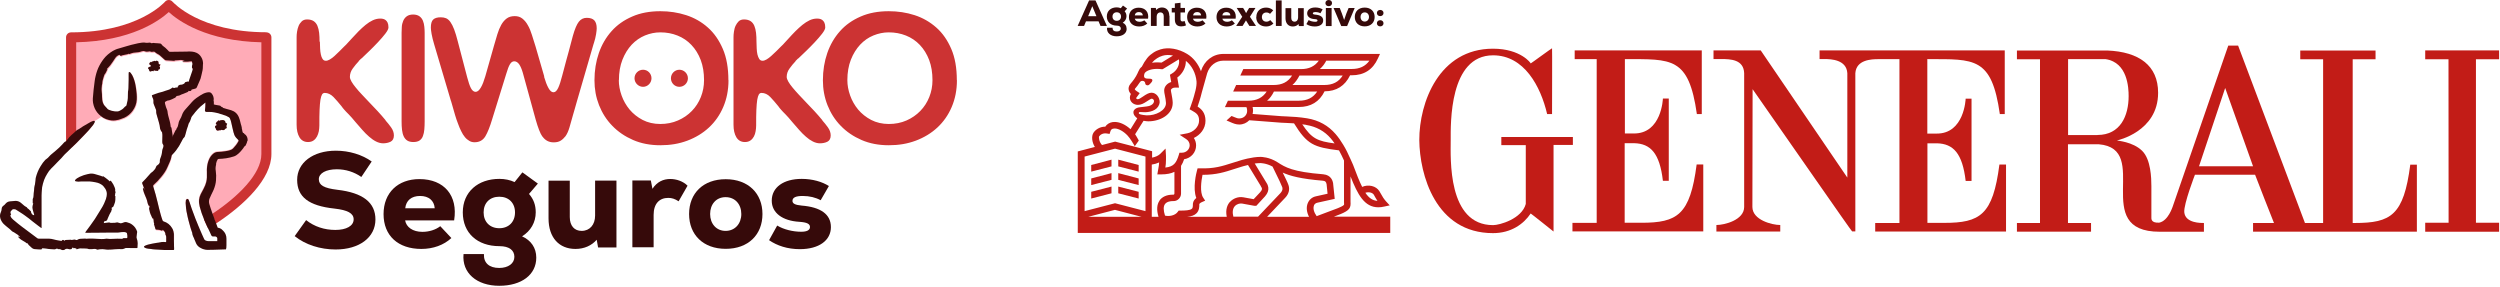 <svg width="497" height="57" viewBox="0 0 497 57" fill="none" xmlns="http://www.w3.org/2000/svg">
<g clip-path="url(#clip0_4842_6720)">
<path d="M135.058 13.864C135.992 13.864 136.757 14.628 136.757 15.562C136.757 16.496 135.992 17.261 135.058 17.261C134.124 17.261 133.381 16.496 133.381 15.562C133.381 14.628 134.145 13.864 135.058 13.864ZM127.84 13.864C128.774 13.864 129.517 14.628 129.517 15.562C129.517 16.496 128.753 17.261 127.84 17.261C126.927 17.261 126.141 16.496 126.141 15.562C126.141 14.628 126.906 13.864 127.84 13.864ZM168.455 15.944C168.455 14.416 168.688 13.057 169.155 11.868C169.623 10.679 170.238 9.702 171.003 8.874C171.767 8.068 172.637 7.452 173.635 7.048C174.633 6.645 175.631 6.433 176.693 6.433C177.903 6.433 179.049 6.645 180.111 7.07C181.172 7.494 182.085 8.11 182.871 8.938C183.656 9.766 184.272 10.764 184.718 11.932C185.164 13.121 185.376 14.437 185.376 15.944C185.376 17.133 185.164 18.237 184.739 19.299C184.315 20.36 183.72 21.273 182.956 22.059C182.191 22.845 181.278 23.481 180.217 23.948C179.155 24.416 177.966 24.649 176.693 24.649C175.419 24.649 174.209 24.373 173.189 23.842C172.17 23.311 171.3 22.611 170.599 21.783C169.899 20.934 169.368 20 169.007 18.98C168.646 17.961 168.455 16.942 168.455 15.944ZM190.217 15.944C190.217 13.524 189.856 11.443 189.113 9.724C188.37 8.004 187.393 6.581 186.14 5.477C184.888 4.373 183.465 3.545 181.83 3.015C180.196 2.484 178.476 2.229 176.693 2.229C174.591 2.229 172.722 2.569 171.088 3.291C169.474 3.991 168.094 4.947 166.99 6.199C165.886 7.431 165.037 8.896 164.463 10.552C163.89 12.208 163.593 14.012 163.593 15.966C163.593 17.706 163.89 19.341 164.506 20.912C165.122 22.462 165.992 23.842 167.139 25.01C168.285 26.199 169.665 27.133 171.279 27.834C172.892 28.534 174.697 28.874 176.693 28.874C178.688 28.874 180.408 28.577 182.064 27.961C183.699 27.346 185.143 26.475 186.353 25.35C187.563 24.224 188.518 22.866 189.198 21.273C189.877 19.681 190.238 17.919 190.238 15.944M150.387 8.28C150.387 7.664 150.366 7.07 150.302 6.539C150.239 6.008 150.132 5.541 149.963 5.138C149.793 4.734 149.538 4.416 149.219 4.204C148.88 3.991 148.455 3.864 147.924 3.864C147.478 3.864 147.118 3.991 146.863 4.225C146.608 4.48 146.396 4.777 146.226 5.138C146.056 5.499 145.971 5.902 145.907 6.305C145.844 6.709 145.822 7.07 145.822 7.388V24.798C145.822 25.838 146.014 26.666 146.396 27.303C146.778 27.919 147.33 28.237 148.094 28.237C148.54 28.237 148.901 28.131 149.198 27.919C149.495 27.706 149.708 27.452 149.878 27.133C150.047 26.815 150.154 26.475 150.217 26.093C150.281 25.711 150.323 25.328 150.323 24.946C150.323 23.694 150.323 22.675 150.366 21.847C150.408 21.019 150.451 20.36 150.536 19.851C150.621 19.363 150.727 19.002 150.854 18.789C150.982 18.577 151.173 18.471 151.385 18.471C152.022 18.471 152.616 18.747 153.126 19.278C153.636 19.808 154.166 20.424 154.718 21.104C154.888 21.358 155.079 21.592 155.292 21.825C155.483 22.059 155.78 22.356 156.162 22.738C156.502 23.078 156.969 23.609 157.563 24.331C157.988 24.819 158.413 25.307 158.858 25.817C159.304 26.326 159.75 26.772 160.217 27.176C160.663 27.579 161.13 27.898 161.597 28.131C162.064 28.364 162.531 28.492 162.998 28.492C163.55 28.492 164.06 28.386 164.485 28.174C164.909 27.961 165.143 27.537 165.143 26.921C165.143 26.369 164.952 25.838 164.591 25.328C164.23 24.819 163.848 24.352 163.466 23.927H163.508C162.998 23.311 162.468 22.696 161.916 22.101C161.364 21.507 160.833 20.955 160.323 20.424C159.793 19.872 159.283 19.341 158.816 18.832C158.349 18.322 157.924 17.855 157.563 17.409C157.202 16.985 156.926 16.581 156.714 16.22C156.502 15.859 156.396 15.541 156.396 15.286C156.396 14.692 156.587 14.118 156.969 13.609C157.351 13.078 157.754 12.59 158.2 12.123L158.094 12.186L158.667 11.613V11.656C159.071 11.274 159.58 10.785 160.175 10.212C160.79 9.617 161.385 9.023 161.958 8.407C162.531 7.792 163.041 7.218 163.444 6.688C163.848 6.157 164.06 5.753 164.06 5.456C164.06 5.053 163.996 4.734 163.89 4.501C163.784 4.267 163.635 4.097 163.466 3.97C163.296 3.843 163.126 3.779 162.914 3.736C162.722 3.694 162.531 3.694 162.383 3.694C161.894 3.694 161.406 3.821 160.939 4.034C160.472 4.267 159.984 4.564 159.517 4.947C159.049 5.329 158.582 5.753 158.115 6.22C157.648 6.688 157.202 7.176 156.757 7.664C156.523 7.94 156.268 8.195 156.013 8.471C155.78 8.747 155.525 9.002 155.27 9.235C154.931 9.575 154.612 9.893 154.272 10.233C153.933 10.573 153.614 10.87 153.296 11.146C152.977 11.422 152.68 11.656 152.383 11.825C152.086 11.995 151.831 12.08 151.597 12.08C151.3 12.08 151.088 11.953 150.939 11.719C150.791 11.486 150.663 11.188 150.578 10.828C150.493 10.467 150.451 10.063 150.43 9.617C150.408 9.172 150.387 8.726 150.387 8.28ZM123.041 15.944C123.041 14.416 123.275 13.057 123.742 11.868C124.209 10.679 124.825 9.702 125.589 8.874C126.353 8.068 127.245 7.452 128.222 7.048C129.22 6.645 130.218 6.433 131.279 6.433C132.511 6.433 133.636 6.645 134.697 7.07C135.759 7.494 136.672 8.11 137.457 8.938C138.243 9.766 138.859 10.764 139.305 11.932C139.75 13.121 139.963 14.437 139.963 15.944C139.963 17.133 139.75 18.237 139.326 19.299C138.901 20.36 138.307 21.273 137.542 22.059C136.778 22.845 135.865 23.481 134.782 23.948C133.721 24.416 132.532 24.649 131.258 24.649C129.984 24.649 128.774 24.373 127.755 23.842C126.736 23.311 125.865 22.611 125.165 21.783C124.464 20.934 123.933 20 123.572 18.98C123.211 17.961 123.02 16.942 123.02 15.944M144.803 15.944C144.803 13.524 144.442 11.443 143.699 9.724C142.956 8.004 141.98 6.581 140.727 5.477C139.496 4.373 138.052 3.545 136.417 3.015C134.782 2.484 133.063 2.229 131.279 2.229C129.177 2.229 127.309 2.569 125.674 3.291C124.061 3.991 122.681 4.947 121.576 6.199C120.472 7.431 119.623 8.896 119.05 10.552C118.477 12.208 118.18 14.012 118.18 15.966C118.18 17.706 118.477 19.341 119.092 20.912C119.708 22.462 120.579 23.842 121.725 25.01C122.872 26.199 124.252 27.133 125.865 27.834C127.479 28.534 129.283 28.874 131.279 28.874C133.275 28.874 134.995 28.577 136.651 27.961C138.285 27.346 139.729 26.475 140.939 25.35C142.149 24.224 143.105 22.866 143.784 21.273C144.464 19.681 144.825 17.919 144.825 15.944M108.201 15.223L106.46 9.214C106.205 8.407 105.972 7.643 105.738 6.921C105.505 6.178 105.25 5.541 104.931 5.01C104.634 4.458 104.273 4.034 103.848 3.694C103.424 3.354 102.914 3.206 102.32 3.206C101.683 3.206 101.152 3.354 100.727 3.673C100.303 3.991 99.942 4.416 99.645 4.947C99.347 5.477 99.093 6.093 98.88 6.794C98.668 7.494 98.456 8.237 98.222 9.023L96.481 15.159C96.205 16.093 95.929 16.836 95.59 17.409C95.25 17.983 94.91 18.259 94.549 18.259C94.188 18.259 93.87 18.004 93.615 17.515C93.36 17.027 93.127 16.305 92.872 15.35L91.004 8.216C90.77 7.261 90.515 6.475 90.282 5.838C90.048 5.223 89.793 4.734 89.539 4.373C89.284 4.012 89.008 3.779 88.689 3.63C88.371 3.503 88.031 3.439 87.628 3.439C86.927 3.439 86.439 3.588 86.121 3.885C85.802 4.182 85.653 4.734 85.653 5.499C85.653 5.732 85.696 6.157 85.802 6.751C85.908 7.346 86.078 8.025 86.311 8.811L89.645 20.063V20.021C89.687 20.191 89.751 20.382 89.815 20.594C89.878 20.785 89.942 20.997 89.984 21.188C90.133 21.74 90.303 22.314 90.473 22.887C90.643 23.46 90.834 24.033 91.046 24.564C91.237 25.116 91.45 25.605 91.683 26.072C91.895 26.539 92.15 26.921 92.426 27.261C92.681 27.579 92.978 27.812 93.297 28.004C93.615 28.195 93.955 28.28 94.337 28.28C95.292 28.28 95.993 27.898 96.481 27.112C96.948 26.326 97.394 25.201 97.84 23.715L100.643 14.671C100.897 13.779 101.152 13.142 101.386 12.76C101.619 12.377 101.895 12.186 102.235 12.186C102.617 12.186 102.936 12.399 103.212 12.781C103.488 13.184 103.721 13.736 103.933 14.458L106.502 23.8C106.715 24.585 106.948 25.244 107.161 25.817C107.373 26.39 107.606 26.836 107.84 27.176V27.133C108.392 27.919 109.135 28.301 110.069 28.301C110.621 28.301 111.088 28.195 111.428 27.982C111.789 27.77 112.107 27.473 112.426 27.07C112.744 26.624 112.999 26.05 113.211 25.328C113.424 24.607 113.657 23.779 113.933 22.781C114.039 22.399 114.146 22.016 114.273 21.613C114.379 21.21 114.507 20.785 114.634 20.339L118.031 8.641V8.683C118.264 7.961 118.413 7.346 118.498 6.815C118.583 6.284 118.625 5.902 118.625 5.647C118.625 4.925 118.477 4.416 118.158 4.055C117.84 3.715 117.33 3.545 116.63 3.545C116.014 3.545 115.483 3.8 115.08 4.31C114.676 4.819 114.273 5.753 113.891 7.112C113.53 8.45 113.254 9.49 113.063 10.233C112.85 10.976 112.702 11.592 112.553 12.08C112.426 12.569 112.298 13.014 112.192 13.439C112.086 13.842 111.938 14.373 111.768 15.031C111.492 16.093 111.237 16.921 110.961 17.494C110.685 18.067 110.388 18.343 110.027 18.343C109.666 18.343 109.347 18.067 109.029 17.494C108.71 16.921 108.434 16.178 108.158 15.244M84.422 6.539C84.422 6.157 84.401 5.753 84.358 5.329C84.316 4.904 84.231 4.501 84.082 4.14C83.934 3.779 83.721 3.482 83.403 3.248C83.084 3.015 82.66 2.887 82.129 2.887C81.598 2.887 81.174 3.015 80.855 3.248C80.537 3.482 80.303 3.8 80.154 4.161C80.006 4.522 79.9 4.925 79.879 5.35C79.857 5.775 79.836 6.157 79.836 6.518V24.14C79.836 24.734 79.857 25.286 79.921 25.817C79.985 26.326 80.091 26.751 80.261 27.112C80.43 27.473 80.664 27.749 80.961 27.94C81.258 28.131 81.662 28.237 82.171 28.237C82.681 28.237 83.127 28.131 83.424 27.919C83.721 27.706 83.955 27.409 84.082 27.027C84.231 26.645 84.316 26.22 84.358 25.732C84.401 25.244 84.422 24.713 84.422 24.14V6.539ZM63.531 8.28C63.531 7.664 63.509 7.07 63.446 6.539C63.382 6.008 63.276 5.541 63.106 5.138C62.936 4.734 62.681 4.416 62.363 4.204C62.044 3.991 61.599 3.864 61.068 3.864C60.622 3.864 60.261 3.991 60.006 4.225C59.751 4.48 59.518 4.777 59.369 5.138C59.221 5.499 59.114 5.902 59.051 6.305C58.987 6.709 58.966 7.07 58.966 7.388V24.798C58.966 25.838 59.157 26.666 59.539 27.303C59.921 27.919 60.473 28.237 61.238 28.237C61.683 28.237 62.044 28.131 62.342 27.919C62.639 27.706 62.851 27.452 63.021 27.133C63.191 26.815 63.297 26.475 63.382 26.093C63.446 25.711 63.488 25.328 63.488 24.946C63.488 23.694 63.488 22.675 63.531 21.847C63.573 21.019 63.615 20.36 63.7 19.851C63.785 19.363 63.891 19.002 64.019 18.789C64.146 18.577 64.337 18.471 64.55 18.471C65.186 18.471 65.76 18.747 66.291 19.278C66.8 19.808 67.331 20.424 67.883 21.104C68.053 21.358 68.244 21.592 68.456 21.825C68.647 22.059 68.945 22.356 69.327 22.738C69.666 23.078 70.133 23.609 70.728 24.331C71.153 24.819 71.577 25.307 72.023 25.817C72.469 26.326 72.915 26.772 73.382 27.176C73.849 27.579 74.295 27.898 74.762 28.131C75.229 28.364 75.696 28.492 76.163 28.492C76.715 28.492 77.203 28.386 77.649 28.174C78.074 27.961 78.307 27.537 78.307 26.921C78.307 26.369 78.116 25.838 77.755 25.328C77.394 24.819 77.012 24.352 76.63 23.927H76.673C76.163 23.311 75.632 22.696 75.08 22.101C74.528 21.507 73.998 20.955 73.488 20.424C72.957 19.872 72.448 19.341 71.981 18.832C71.492 18.322 71.089 17.855 70.728 17.409C70.367 16.985 70.091 16.581 69.879 16.22C69.666 15.859 69.56 15.541 69.56 15.286C69.56 14.692 69.751 14.118 70.133 13.609C70.516 13.078 70.919 12.59 71.365 12.123L71.259 12.186L71.832 11.613V11.656C72.235 11.274 72.745 10.785 73.339 10.212C73.955 9.617 74.549 9.023 75.123 8.407C75.696 7.792 76.206 7.218 76.609 6.688C77.012 6.157 77.225 5.753 77.225 5.456C77.225 5.053 77.161 4.734 77.055 4.501C76.949 4.267 76.8 4.097 76.63 3.97C76.46 3.843 76.29 3.779 76.078 3.736C75.887 3.694 75.696 3.694 75.547 3.694C75.059 3.694 74.571 3.821 74.104 4.034C73.615 4.267 73.148 4.564 72.681 4.947C72.214 5.329 71.747 5.753 71.28 6.22C70.813 6.688 70.367 7.176 69.921 7.664C69.666 7.94 69.433 8.195 69.178 8.471C68.945 8.747 68.69 9.002 68.435 9.235C68.095 9.575 67.777 9.893 67.437 10.233C67.097 10.573 66.779 10.87 66.482 11.146C66.163 11.422 65.866 11.656 65.569 11.825C65.272 11.995 65.017 12.08 64.783 12.08C64.486 12.08 64.274 11.953 64.125 11.719C63.976 11.486 63.849 11.188 63.785 10.828C63.7 10.467 63.658 10.063 63.637 9.617C63.615 9.172 63.594 8.726 63.594 8.28" fill="#CC3333"/>
<path d="M58.565 46.964L60.857 43.758C62.492 45.053 64.488 45.711 66.675 45.711C68.862 45.711 70.305 44.904 70.305 43.609C70.305 42.399 69.116 41.762 66.484 41.465C61.367 40.913 59.074 39.151 59.074 35.754C59.074 32.357 62.195 29.958 66.781 29.958C69.414 29.958 71.983 30.743 73.893 32.102L71.834 35.181C70.411 34.183 68.713 33.652 66.972 33.652C64.806 33.652 63.384 34.438 63.384 35.627C63.384 36.815 64.403 37.41 67.057 37.728C72.152 38.323 74.636 40.255 74.636 43.631C74.636 47.197 71.452 49.597 66.717 49.597C63.66 49.597 60.688 48.641 58.586 46.943" fill="#360A0A"/>
<path d="M80.561 41.4H86.421C86.314 39.871 85.232 38.958 83.512 38.958C81.792 38.958 80.731 39.85 80.561 41.4ZM90.285 43.82H80.54C80.773 45.158 82.047 46.092 83.979 46.092C85.274 46.092 86.612 45.689 87.525 44.967L89.733 47.323C88.225 48.725 86.102 49.489 83.767 49.489C79.117 49.489 76.251 46.835 76.251 42.568C76.251 38.3 79.117 35.604 83.385 35.604C88.332 35.604 91.07 38.916 90.285 43.799" fill="#360A0A"/>
<path d="M102.385 42.228C102.385 40.359 101.154 39.107 99.264 39.107C97.374 39.107 96.143 40.338 96.143 42.228C96.143 44.117 97.396 45.37 99.264 45.37C101.132 45.37 102.385 44.117 102.385 42.228ZM106.61 51.23C106.61 54.606 103.701 56.814 99.243 56.814C94.784 56.814 91.791 54.266 92.151 50.508H96.207C96.122 52.27 97.247 53.268 99.243 53.268C101.047 53.268 102.258 52.376 102.258 51.06C102.258 49.744 101.217 48.937 99.306 48.937C94.869 48.937 92.003 46.304 92.003 42.228C92.003 38.151 95.018 35.561 99.285 35.561C100.368 35.561 101.387 35.773 102.3 36.198L103.85 34.266L106.928 36.495L105.166 38.555C106.079 39.595 106.504 40.763 106.504 42.207C106.504 44.202 105.506 45.922 103.786 46.984C105.591 47.79 106.61 49.298 106.61 51.209" fill="#360A0A"/>
<path d="M122.552 35.923V49.192H118.9L118.624 47.664C117.626 48.81 116.161 49.489 114.399 49.489C111.151 49.489 109.049 47.239 109.049 43.417V35.923H113.274V43.163C113.274 44.882 114.187 45.901 115.63 45.901C117.244 45.901 118.306 44.67 118.306 42.865V35.902H122.531L122.552 35.923Z" fill="#360A0A"/>
<path d="M136.67 36.942L134.908 40.02C134.165 39.532 133.57 39.341 132.849 39.341C131.108 39.341 129.94 40.466 129.94 42.717V49.15H125.715V35.88H129.388L129.706 37.536C130.619 36.135 131.872 35.583 133.252 35.583C134.441 35.583 135.757 36.008 136.67 36.899" fill="#360A0A"/>
<path d="M147.373 42.547C147.373 40.615 146.142 39.193 144.252 39.193C142.363 39.193 141.174 40.615 141.174 42.547C141.174 44.479 142.405 45.902 144.252 45.902C146.099 45.902 147.373 44.479 147.373 42.547ZM136.991 42.547C136.991 38.407 139.815 35.626 144.273 35.626C148.732 35.626 151.577 38.428 151.577 42.547C151.577 46.666 148.753 49.468 144.273 49.468C139.794 49.468 136.991 46.666 136.991 42.547Z" fill="#360A0A"/>
<path d="M152.893 47.749L154.506 44.84C155.801 45.626 157.627 46.071 159.283 46.071C160.408 46.071 161.024 45.753 161.024 45.137C161.024 44.522 160.472 44.203 158.922 44.097C155.568 43.906 153.423 42.335 153.423 39.893C153.423 37.261 155.738 35.562 159.389 35.562C161.512 35.562 163.466 36.135 164.782 36.984L163.147 39.808C162.149 39.256 160.939 38.959 159.58 38.959C158.222 38.959 157.542 39.256 157.542 39.936C157.542 40.466 158.052 40.742 159.368 40.87C163.105 41.167 165.185 42.568 165.185 45.158C165.185 47.749 162.871 49.532 159.007 49.532C156.566 49.532 154.506 48.853 152.893 47.749Z" fill="#360A0A"/>
<path d="M29.73 13.332C29.73 13.332 29.921 13.247 30.049 13.205C29.985 12.992 29.837 12.886 29.667 12.801C29.709 12.674 29.73 12.589 29.752 12.525C29.858 12.44 29.943 12.377 30.028 12.292C30.049 12.313 30.091 12.377 30.134 12.419C30.134 12.377 30.176 12.334 30.197 12.292C30.41 12.228 30.622 12.164 30.834 12.101C30.877 12.143 30.898 12.164 30.941 12.207C31.195 11.952 31.365 12.143 31.556 12.313C31.556 12.44 31.514 12.568 31.599 12.695C31.684 12.822 31.811 12.844 31.981 12.886C31.768 12.95 31.896 13.183 31.705 13.247C31.768 13.29 31.811 13.29 31.832 13.311C31.832 13.459 31.811 13.608 31.79 13.757C31.726 13.757 31.662 13.757 31.556 13.714C31.641 13.863 31.408 13.905 31.45 14.075C31.216 14.075 31.004 14.054 30.813 14.033C30.749 14.033 30.707 13.969 30.622 13.905C30.622 13.948 30.622 13.99 30.601 14.011C30.558 14.139 30.516 14.181 30.41 14.117C30.304 14.054 30.24 14.117 30.176 14.117C29.921 14.266 29.752 14.224 29.688 13.948C29.667 13.82 29.603 13.693 29.497 13.608C29.412 13.544 29.454 13.481 29.518 13.417C29.582 13.353 29.667 13.311 29.752 13.268" fill="#FFABB7"/>
<path d="M39.559 45.138C39.559 45.138 39.601 45.244 39.623 45.286C39.113 45.562 38.625 45.838 38.136 46.072C38.136 46.029 38.115 45.987 38.094 45.945L37.945 45.499C37.903 45.371 37.86 45.223 37.818 45.095C37.797 45.01 37.776 44.947 37.754 44.862C37.648 44.48 37.542 44.119 37.457 43.779C37.393 43.545 37.351 43.312 37.287 43.078L37.224 42.76C37.16 42.505 37.096 42.229 37.054 41.953C37.011 41.783 36.99 41.592 36.969 41.359C36.947 41.019 36.905 40.637 36.884 40.297C36.884 40.148 36.884 40 36.926 39.851V39.766C36.926 39.766 37.011 39.554 37.117 39.511C37.181 39.49 37.266 39.49 37.308 39.511C37.415 39.554 37.457 39.66 37.478 39.703C37.542 39.873 37.606 40.042 37.669 40.212C37.712 40.361 37.776 40.531 37.818 40.679C37.903 40.934 37.988 41.189 38.073 41.444C38.285 42.038 38.54 42.739 38.816 43.439C38.943 43.758 39.071 44.076 39.198 44.373C39.283 44.565 39.368 44.756 39.431 44.947L39.517 45.138H39.559Z" fill="#FFABB7"/>
<path d="M42.896 24.947C42.896 24.947 43.044 24.883 43.108 24.841C43.108 24.841 43.087 24.841 43.066 24.82C43.023 24.777 42.981 24.756 42.938 24.713L42.853 24.629L42.981 24.31C42.981 24.31 43.066 24.183 43.151 24.183C43.172 24.14 43.193 24.098 43.257 24.055L43.427 23.907L43.49 24.034C43.49 24.034 43.533 24.034 43.575 24.034C43.681 23.928 43.83 23.928 43.915 23.928C43.915 23.928 43.957 23.928 43.979 23.928L44.106 23.864V23.907C44.318 23.822 44.531 23.949 44.637 24.013C44.785 24.14 44.785 24.289 44.785 24.374C44.785 24.374 44.892 24.48 44.955 24.501L45.146 24.629L44.998 24.947C44.998 24.947 45.04 25.138 44.998 25.244L45.104 25.414L44.998 25.52C44.998 25.52 44.849 25.626 44.764 25.626C44.743 25.669 44.722 25.711 44.7 25.733C44.616 25.902 44.382 25.902 44.297 25.881C44.191 25.86 44.106 25.839 44 25.839C44 25.839 44 25.839 43.979 25.839C43.894 25.924 43.809 25.945 43.639 25.924C43.618 25.924 43.596 25.924 43.554 25.924C43.469 25.966 43.384 25.987 43.299 25.987C43.236 25.987 43.193 25.987 43.129 25.945C43.044 25.902 42.938 25.817 42.917 25.626C42.917 25.563 42.875 25.52 42.832 25.457C42.811 25.435 42.705 25.329 42.747 25.181C42.769 25.053 42.896 24.989 42.938 24.968" fill="#FFABB7"/>
<path d="M52.98 7.43V30.636C52.98 35.094 47.948 39.956 42.598 43.48C42.046 43.841 41.515 44.181 40.963 44.499C40.963 44.478 40.942 44.436 40.921 44.414C40.793 44.16 40.687 43.905 40.581 43.65C40.581 43.629 40.581 43.608 40.56 43.587C40.347 43.056 40.178 42.631 40.05 42.249C39.923 41.846 39.795 41.442 39.668 40.975C39.541 40.465 39.498 39.998 39.541 39.574C39.583 39.192 39.689 38.831 39.859 38.491C39.986 38.258 40.114 38.003 40.241 37.769C40.305 37.642 40.369 37.536 40.432 37.408C40.687 36.941 40.857 36.495 40.963 36.071C41.112 35.497 41.112 34.903 41.091 34.309C41.091 34.202 41.091 34.117 41.091 34.011C41.091 33.82 41.069 33.629 41.091 33.438C41.133 32.759 41.26 32.185 41.473 31.676C41.685 31.145 41.982 30.742 42.364 30.423C42.64 30.211 42.895 30.105 43.192 30.084C43.787 30.062 44.297 30.02 44.742 29.956C45.082 29.914 45.549 29.829 45.974 29.638C46.144 29.574 46.25 29.447 46.377 29.298C46.738 28.937 47.056 28.512 47.311 28.045C47.311 28.003 47.354 27.96 47.375 27.918C47.417 27.791 47.417 27.791 47.311 27.684C46.993 27.408 46.738 27.09 46.568 26.75C46.483 26.538 46.42 26.347 46.377 26.156C46.271 25.774 46.186 25.391 46.122 25.094C46.08 24.903 46.037 24.712 45.995 24.521L45.931 24.245C45.868 23.99 45.804 23.693 45.655 23.417C45.613 23.311 45.528 23.226 45.422 23.183C45.209 23.056 45.039 22.971 44.891 22.907C44.424 22.738 43.935 22.589 43.383 22.419C43.235 22.377 43.086 22.334 42.938 22.313C42.831 22.292 42.725 22.27 42.619 22.249C42.258 22.164 41.897 22.143 41.515 22.143C41.367 22.143 41.239 22.143 41.091 22.143H41.069C41.069 22.143 41.027 22.143 41.006 22.143C40.963 22.143 40.857 22.143 40.793 22.037C40.73 21.952 40.73 21.846 40.751 21.803C40.815 21.379 40.836 20.933 40.836 20.423C40.836 20.381 40.836 20.317 40.836 20.253C40.751 20.317 40.666 20.402 40.581 20.466C40.347 20.657 40.114 20.827 39.902 21.018C39.519 21.379 39.137 21.761 38.798 22.186C38.734 22.27 38.67 22.355 38.606 22.44C38.458 22.631 38.309 22.801 38.161 22.992C38.076 23.099 38.033 23.205 37.991 23.332V23.396C37.991 23.396 37.906 23.566 37.885 23.651C37.842 23.757 37.821 23.863 37.779 23.969C37.757 24.033 37.715 24.096 37.672 24.139V24.181C37.545 24.309 37.502 24.436 37.46 24.585C37.418 24.839 37.311 25.073 37.227 25.306V25.349C37.142 25.519 37.099 25.689 37.057 25.88C37.035 25.986 37.014 26.092 36.972 26.198C36.929 26.326 36.908 26.453 36.866 26.58C36.823 26.708 36.802 26.835 36.759 26.941C36.717 27.111 36.611 27.196 36.526 27.281L36.483 27.323C36.483 27.323 36.356 27.472 36.313 27.578C36.25 27.706 36.165 27.854 36.101 27.982C35.931 28.3 35.761 28.619 35.571 28.916C35.188 29.532 34.785 30.062 34.339 30.508C34.339 30.593 34.297 30.657 34.254 30.742C34.148 30.912 34.148 31.124 34.127 31.315C34.063 31.676 33.957 32.016 33.808 32.355C33.66 32.695 33.511 33.035 33.362 33.374C33.086 34.096 32.619 34.733 32.131 35.328C31.664 35.922 31.133 36.474 30.56 36.984C30.475 37.069 30.475 37.132 30.496 37.238C30.666 37.79 30.836 38.342 30.985 38.873C31.027 39.043 31.091 39.213 31.112 39.383C31.218 39.744 31.303 40.105 31.388 40.465C31.494 40.848 31.558 41.23 31.664 41.612C31.876 42.419 32.067 43.226 32.364 44.011C32.407 44.117 32.471 44.16 32.577 44.202C33.32 44.436 33.872 44.882 34.254 45.54C34.254 45.561 34.275 45.582 34.297 45.603C34.488 45.943 34.573 46.304 34.615 46.686C34.615 46.792 34.615 46.899 34.615 47.005C34.615 47.09 34.615 47.175 34.615 47.238C34.615 47.408 34.615 47.557 34.615 47.727C34.254 47.854 33.914 47.981 33.575 48.087C33.426 48.045 33.256 47.981 33.086 47.918C33.086 47.875 33.086 47.812 33.086 47.769C33.086 47.62 33.086 47.493 33.086 47.344C33.086 47.323 33.086 47.302 33.086 47.26C33.086 47.175 33.065 47.111 33.044 47.026C33.044 46.983 33.044 46.92 32.959 46.92C32.959 46.92 32.938 46.856 32.938 46.835V46.792C32.938 46.368 32.704 46.071 32.364 45.816C32.364 45.88 32.322 45.922 32.322 45.986C32.173 46.028 32.067 45.922 31.94 45.901C31.834 45.901 31.728 45.858 31.622 45.837C31.473 45.816 31.324 45.816 31.176 45.795C31.006 45.795 30.963 45.752 30.921 45.582C30.857 45.349 30.772 45.115 30.709 44.86C30.687 44.754 30.581 44.669 30.709 44.563C30.709 44.563 30.666 44.457 30.645 44.414C30.645 44.414 30.645 44.414 30.645 44.393C30.602 44.33 30.602 44.266 30.602 44.181C30.602 43.99 30.56 43.778 30.517 43.565C30.433 43.565 30.369 43.565 30.326 43.502C30.114 42.992 29.817 42.504 29.753 41.931C29.753 41.888 29.711 41.846 29.711 41.782C29.689 41.633 29.647 41.485 29.753 41.357C29.817 41.272 29.796 41.187 29.753 41.124C29.711 41.06 29.689 40.954 29.605 41.039C29.541 40.911 29.477 40.784 29.435 40.678C29.392 40.55 29.35 40.402 29.328 40.275C29.328 40.211 29.307 40.147 29.286 40.083C29.222 39.85 29.137 39.616 29.031 39.383C28.968 39.255 28.925 39.128 28.861 38.979C28.692 38.597 28.543 38.194 28.458 37.769C28.458 37.663 28.458 37.578 28.522 37.493C28.585 37.621 28.67 37.727 28.734 37.854C28.734 37.854 28.776 37.854 28.776 37.833C28.755 37.748 28.734 37.684 28.692 37.599C28.564 37.281 28.437 36.941 28.309 36.602C28.288 36.517 28.309 36.453 28.373 36.389C28.564 36.177 28.776 35.986 28.968 35.773C29.328 35.37 29.689 34.967 30.05 34.563C30.114 34.5 30.157 34.457 30.241 34.415C30.369 34.351 30.475 34.224 30.581 34.117C30.687 34.011 30.793 33.884 30.878 33.778C30.878 33.778 30.921 33.735 30.921 33.714C31.006 33.544 31.069 33.374 31.154 33.205C31.154 33.183 31.197 33.141 31.218 33.12C31.367 33.013 31.494 32.907 31.622 32.801C31.706 32.716 31.749 32.589 31.812 32.483C31.834 32.44 31.834 32.377 31.834 32.313C31.834 32.27 31.834 32.207 31.834 32.164C31.834 31.825 32.004 31.506 32.11 31.188C32.195 30.933 32.237 30.657 32.28 30.402C32.301 30.253 32.322 30.084 32.343 29.914C32.343 29.85 32.386 29.808 32.407 29.765C32.407 29.765 32.407 29.744 32.407 29.723C32.45 29.616 32.513 29.489 32.534 29.383C32.577 29.213 32.598 29.022 32.471 28.852C32.343 28.682 32.343 28.491 32.343 28.3C32.343 27.918 32.364 27.557 32.364 27.175C32.364 26.984 32.364 26.793 32.322 26.602C32.301 26.474 32.301 26.347 32.152 26.283C32.131 26.283 32.11 26.219 32.089 26.177C31.94 25.922 31.876 25.646 31.855 25.37C31.812 24.988 31.685 24.627 31.6 24.266C31.494 23.82 31.346 23.375 31.218 22.95C31.154 22.738 31.112 22.525 31.133 22.292C31.133 22.164 31.133 22.058 31.069 21.931C30.942 21.57 30.793 21.23 30.645 20.869C30.602 20.763 30.581 20.657 30.581 20.529C30.581 20.275 30.624 20.02 30.475 19.786C30.39 19.616 30.326 19.425 30.263 19.256C30.241 19.171 30.263 19.107 30.348 19.086C30.56 19.001 30.772 18.916 30.985 18.852C31.197 18.788 31.388 18.704 31.6 18.64C31.855 18.555 32.131 18.512 32.407 18.428C32.789 18.3 33.171 18.152 33.553 18.045C33.893 17.96 34.127 17.727 34.445 17.557C34.445 17.6 34.466 17.621 34.488 17.663C34.53 17.663 34.594 17.663 34.636 17.663C34.785 17.706 34.891 17.663 35.018 17.578C35.082 17.536 35.146 17.515 35.188 17.642C35.294 17.578 35.401 17.515 35.528 17.451C35.443 17.409 35.401 17.387 35.358 17.345C35.571 17.196 35.761 17.005 36.038 17.026C36.292 17.026 36.483 16.941 36.675 16.814C36.759 16.75 36.802 16.644 36.866 16.538C37.191 16.411 37.446 16.368 37.63 16.411C37.63 16.305 37.63 16.198 37.694 16.092C37.885 15.498 38.097 14.882 38.309 14.287C38.352 14.139 38.394 13.99 38.437 13.82C38.373 13.82 38.309 13.799 38.267 13.757C38.246 13.714 38.246 13.651 38.246 13.587C38.246 13.417 38.246 13.226 38.309 13.056C38.394 12.908 38.309 12.759 38.288 12.61C38.267 12.547 38.246 12.462 38.203 12.377C37.97 12.377 37.715 12.398 37.481 12.44C37.163 12.483 36.844 12.44 36.547 12.44C36.483 12.44 36.42 12.398 36.335 12.355C36.398 12.143 36.653 12.313 36.738 12.186C36.483 12.186 36.25 12.143 35.995 12.122C35.868 12.122 35.761 12.164 35.634 12.164C35.443 12.164 35.231 12.186 35.04 12.207C34.997 12.207 34.955 12.207 34.934 12.207C34.679 12.377 34.424 12.271 34.169 12.271C33.83 12.249 33.49 12.228 33.15 12.207C33.002 12.207 32.874 12.164 32.768 12.058C32.471 11.761 32.152 11.485 31.834 11.209C31.664 11.082 31.473 10.954 31.282 10.869C31.112 10.806 31.006 10.657 30.857 10.551C30.751 10.466 30.645 10.445 30.517 10.487C30.305 10.551 30.114 10.53 29.923 10.445C29.838 10.402 29.732 10.402 29.647 10.424C29.371 10.487 29.116 10.487 28.84 10.381C28.67 10.296 28.458 10.317 28.267 10.381C27.842 10.551 27.375 10.593 26.929 10.636C26.526 10.657 26.165 10.763 25.783 10.912C25.698 10.848 25.613 10.827 25.507 10.912C25.443 10.954 25.358 10.954 25.295 10.976C25.019 11.039 24.743 11.082 24.467 11.145C24.339 11.188 24.212 11.23 24.084 11.294C24 11.209 23.915 11.124 23.83 11.06C23.448 11.188 23.172 11.421 22.959 11.761C22.662 12.228 22.343 12.695 22.025 13.141C21.834 13.396 21.6 13.608 21.388 13.842C21.388 13.842 21.367 13.884 21.303 13.948C21.367 13.905 21.409 13.905 21.473 13.863C21.473 13.905 21.452 13.948 21.43 13.99C21.324 14.203 21.218 14.415 21.112 14.649C21.07 14.712 21.006 14.776 20.963 14.861C20.921 14.946 20.836 15.031 20.815 15.137C20.709 15.498 20.581 15.837 20.496 16.198C20.454 16.389 20.454 16.581 20.433 16.772C20.433 16.835 20.411 16.899 20.39 16.963C20.39 16.984 20.369 17.026 20.369 17.048C20.326 17.472 20.284 17.897 20.326 18.343C20.369 18.682 20.39 19.043 20.39 19.383C20.39 19.808 20.433 20.211 20.602 20.614C20.73 20.954 20.942 21.23 21.197 21.485C21.261 21.527 21.324 21.591 21.367 21.655C21.473 21.846 21.643 21.952 21.855 22.016C22.174 22.143 22.492 22.228 22.832 22.292C23.214 22.334 23.617 22.377 23.957 22.164C24.254 21.994 24.552 21.846 24.764 21.57C24.87 21.442 24.997 21.336 25.125 21.251C25.188 21.209 25.231 21.166 25.252 21.081C25.422 20.466 25.549 19.85 25.528 19.192C25.528 18.937 25.528 18.661 25.549 18.406C25.592 18.173 25.634 17.939 25.634 17.684C25.634 17.133 25.677 16.559 25.677 16.007C25.677 15.604 25.677 15.2 25.677 14.797C25.677 14.733 25.677 14.649 25.698 14.585C25.74 14.479 25.783 14.457 25.889 14.5C25.953 14.521 26.016 14.563 26.059 14.627C26.292 14.903 26.462 15.222 26.59 15.54C26.866 16.241 27.035 16.963 27.142 17.706C27.248 18.449 27.333 19.192 27.29 19.956C27.248 20.763 26.972 21.506 26.483 22.186C26.059 22.78 25.507 23.247 24.828 23.566C24.636 23.651 24.424 23.714 24.212 23.799C24.042 23.863 23.893 23.927 23.724 23.969C23.256 24.075 22.811 24.16 22.343 24.117C21.537 24.033 20.794 23.757 20.135 23.247L18.734 24.139C18.734 24.139 18.819 24.245 18.777 24.351C18.671 24.563 18.585 24.755 18.437 24.946C17.906 25.667 17.269 26.347 16.632 26.984C16.165 27.451 15.719 27.939 15.252 28.406L15.21 28.449C14.891 28.767 14.552 29.086 14.212 29.404V7.43C28.161 7.43 33.553 0.997 33.553 0.997C33.553 0.997 38.946 7.43 52.98 7.43Z" fill="#FFABB7"/>
<path d="M52.98 6.412C39.668 6.412 34.381 0.403 34.318 0.361C34.127 0.127 33.85 0 33.553 0C33.256 0 32.98 0.127 32.789 0.361C32.725 0.425 27.46 6.433 14.127 6.433C13.575 6.433 13.129 6.879 13.129 7.431V30.297C13.362 30.063 13.596 29.83 13.851 29.596C14.275 29.193 14.721 28.789 15.146 28.386V8.408C26.037 8.174 31.642 4.14 33.553 2.399C35.464 4.14 41.069 8.174 51.961 8.408V30.637C51.961 34.586 47.311 39.129 42.216 42.505C41.664 42.866 41.09 43.227 40.538 43.566C40.538 43.588 40.538 43.609 40.56 43.63C40.666 43.885 40.793 44.14 40.899 44.394C40.942 44.501 41.005 44.628 41.048 44.734L41.133 44.904C41.197 45.031 41.26 45.159 41.324 45.307C41.324 45.328 41.345 45.371 41.366 45.413C41.897 45.095 42.428 44.776 42.937 44.437C48.585 40.743 53.956 35.562 53.956 30.637V7.431C53.956 6.879 53.511 6.433 52.959 6.433" fill="#CC3333"/>
<path d="M49.181 27.919C49.139 28.237 49.032 28.534 48.841 28.895C48.82 28.938 48.778 29.001 48.693 29.044C48.608 29.086 48.544 29.15 48.48 29.277C48.438 29.341 48.417 29.384 48.374 29.447C47.971 29.978 47.546 30.488 46.973 30.87C46.846 30.955 46.697 31.018 46.548 31.082C46.018 31.273 45.444 31.379 44.956 31.464C44.447 31.549 43.937 31.57 43.512 31.591C43.364 31.591 43.3 31.634 43.258 31.719C43.13 31.952 43.003 32.228 42.96 32.504V32.717C42.897 32.929 42.875 33.163 42.854 33.396C42.854 33.587 42.854 33.778 42.897 33.991C42.982 34.564 43.003 35.18 42.939 35.88C42.897 36.475 42.727 37.112 42.472 37.727C42.366 37.982 42.239 38.216 42.132 38.449C42.09 38.534 42.026 38.64 41.984 38.746L41.92 38.895C41.814 39.129 41.708 39.341 41.623 39.553C41.517 39.914 41.517 40.275 41.623 40.593C41.708 40.87 41.793 41.145 41.877 41.4C41.92 41.549 41.984 41.676 42.026 41.825C42.069 41.91 42.09 41.995 42.111 42.08C42.154 42.207 42.175 42.313 42.239 42.441C42.239 42.462 42.239 42.483 42.26 42.526C42.366 42.801 42.472 43.078 42.578 43.354L42.621 43.502V43.566C42.769 43.863 42.875 44.16 42.982 44.458C43.066 44.691 43.173 44.946 43.258 45.201C43.258 45.222 43.279 45.243 43.3 45.264C43.512 45.286 43.703 45.37 43.873 45.455C43.979 45.498 44.064 45.583 44.128 45.647C44.489 45.965 44.744 46.283 44.871 46.644C44.977 46.899 45.02 47.175 45.02 47.472C45.02 47.833 45.02 48.237 45.02 48.725C45.02 48.895 45.02 49.044 44.998 49.192V49.235C44.998 49.235 44.977 49.362 44.956 49.404C44.956 49.404 44.956 49.426 44.956 49.447L44.914 49.574L42.366 49.659C42.239 49.659 42.111 49.659 41.984 49.659C41.771 49.659 41.538 49.68 41.325 49.68C41.304 49.68 41.262 49.68 41.241 49.68C40.965 49.68 40.667 49.617 40.349 49.511C40.115 49.426 39.882 49.298 39.669 49.171C39.351 48.959 39.117 48.683 38.969 48.343C38.905 48.173 38.82 48.003 38.757 47.833C38.693 47.706 38.65 47.579 38.587 47.451V47.388C38.587 47.388 38.481 47.196 38.438 47.111C38.374 46.963 38.311 46.814 38.268 46.666C38.247 46.602 38.226 46.517 38.226 46.474C38.226 46.432 38.226 46.411 38.226 46.39C38.226 46.305 38.183 46.22 38.162 46.135C38.162 46.092 38.141 46.05 38.12 46.008L37.971 45.562C37.929 45.434 37.886 45.286 37.844 45.158C37.822 45.073 37.801 45.01 37.78 44.925C37.674 44.542 37.568 44.182 37.483 43.842C37.419 43.608 37.377 43.375 37.313 43.141L37.249 42.823C37.185 42.547 37.122 42.292 37.079 42.016C37.037 41.846 37.016 41.655 36.994 41.422C36.973 41.082 36.931 40.7 36.91 40.36C36.91 40.211 36.931 40.063 36.952 39.914V39.829C36.952 39.829 37.058 39.617 37.164 39.574C37.228 39.553 37.292 39.553 37.355 39.574C37.462 39.617 37.504 39.723 37.525 39.766C37.589 39.935 37.653 40.105 37.716 40.275C37.759 40.424 37.822 40.572 37.865 40.742C37.95 40.997 38.035 41.252 38.12 41.506C38.332 42.101 38.587 42.801 38.863 43.502C38.99 43.821 39.117 44.139 39.245 44.436C39.33 44.627 39.415 44.819 39.478 45.01L39.563 45.201C39.563 45.201 39.606 45.307 39.627 45.349C39.754 45.689 39.903 45.986 40.03 46.283C40.073 46.39 40.115 46.474 40.158 46.581C40.264 46.793 40.349 47.005 40.455 47.239C40.498 47.345 40.561 47.451 40.604 47.557C40.646 47.663 40.752 47.748 40.88 47.812C41.071 47.897 41.262 47.94 41.453 47.94C41.835 47.94 42.217 47.94 42.621 47.94H43.194C43.194 47.748 43.194 47.557 43.194 47.366C43.194 47.218 43.003 47.026 42.791 47.005C42.727 47.005 42.663 47.005 42.599 47.005C42.514 47.005 42.408 47.005 42.323 47.005C42.175 47.005 42.069 46.92 42.005 46.793C41.941 46.623 41.856 46.453 41.75 46.22C41.687 46.092 41.623 45.986 41.58 45.859C41.517 45.753 41.474 45.647 41.432 45.54C41.432 45.519 41.41 45.477 41.389 45.455C41.325 45.328 41.262 45.179 41.198 45.052L41.113 44.882C41.113 44.882 41.028 44.712 41.007 44.627C41.007 44.606 40.986 44.564 40.965 44.542C40.837 44.288 40.731 44.033 40.625 43.778C40.625 43.757 40.625 43.736 40.604 43.715C40.391 43.184 40.221 42.759 40.094 42.377C39.967 41.995 39.839 41.57 39.712 41.103C39.585 40.593 39.542 40.126 39.585 39.702C39.627 39.32 39.733 38.959 39.903 38.619C40.03 38.386 40.158 38.131 40.285 37.897C40.349 37.77 40.413 37.664 40.476 37.536C40.731 37.069 40.901 36.623 41.007 36.199C41.156 35.625 41.156 35.031 41.135 34.437C41.135 34.33 41.135 34.245 41.135 34.139C41.135 33.948 41.113 33.757 41.135 33.566C41.177 32.887 41.304 32.313 41.517 31.804C41.729 31.273 42.026 30.87 42.408 30.551C42.684 30.339 42.939 30.233 43.236 30.212C43.831 30.19 44.34 30.148 44.786 30.063C45.126 30.02 45.593 29.936 46.018 29.744C46.166 29.681 46.294 29.553 46.421 29.426C46.782 29.044 47.1 28.64 47.355 28.173C47.376 28.131 47.398 28.088 47.419 28.046C47.461 27.919 47.461 27.919 47.355 27.812C47.037 27.536 46.782 27.218 46.612 26.878C46.527 26.666 46.464 26.475 46.421 26.284C46.315 25.902 46.23 25.498 46.166 25.201C46.124 25.01 46.081 24.819 46.039 24.628L45.975 24.352C45.911 24.097 45.848 23.8 45.699 23.524C45.657 23.418 45.572 23.333 45.466 23.29C45.253 23.163 45.084 23.078 44.935 23.014C44.447 22.844 43.958 22.696 43.427 22.526C43.279 22.483 43.13 22.441 42.982 22.42C42.875 22.398 42.769 22.377 42.663 22.356C42.302 22.271 41.941 22.25 41.538 22.25C41.389 22.25 41.262 22.25 41.113 22.25H41.092C41.092 22.25 41.05 22.25 41.028 22.25C40.986 22.25 40.88 22.25 40.795 22.144C40.731 22.059 40.731 21.953 40.752 21.91C40.816 21.507 40.837 21.04 40.837 20.53C40.837 20.488 40.837 20.424 40.837 20.381C40.752 20.445 40.667 20.509 40.582 20.594C40.349 20.764 40.115 20.955 39.903 21.146C39.521 21.507 39.139 21.889 38.799 22.314C38.735 22.398 38.672 22.483 38.608 22.568C38.459 22.759 38.311 22.929 38.162 23.12C38.077 23.226 38.035 23.333 37.992 23.46V23.524C37.992 23.524 37.907 23.694 37.886 23.778C37.844 23.885 37.822 23.991 37.78 24.097C37.759 24.161 37.716 24.224 37.674 24.267V24.309C37.546 24.437 37.504 24.564 37.462 24.713C37.419 24.967 37.313 25.201 37.228 25.434V25.477C37.143 25.647 37.1 25.817 37.058 26.008C37.037 26.114 37.016 26.22 36.973 26.326C36.931 26.454 36.91 26.581 36.867 26.708C36.825 26.836 36.803 26.963 36.761 27.069C36.718 27.239 36.612 27.324 36.527 27.409L36.485 27.451C36.485 27.451 36.357 27.6 36.315 27.706C36.251 27.834 36.166 27.982 36.103 28.11C35.933 28.428 35.763 28.747 35.593 29.044C35.211 29.66 34.808 30.19 34.362 30.636C34.149 30.848 33.937 31.04 33.704 31.209C33.534 31.337 33.364 31.464 33.173 31.57C33.045 31.634 32.918 31.719 32.769 31.783C32.43 31.952 32.133 32.122 31.856 32.271C31.856 31.931 32.026 31.613 32.133 31.294C32.217 31.04 32.26 30.764 32.302 30.509C32.324 30.36 32.345 30.19 32.366 30.02C32.366 29.957 32.408 29.914 32.43 29.872C32.43 29.872 32.43 29.851 32.43 29.829C32.706 29.638 32.939 29.405 33.173 29.129C33.173 29.129 33.215 29.086 33.215 29.065C33.534 28.662 33.831 28.195 34.086 27.6C34.149 27.451 34.213 27.324 34.277 27.175C34.277 27.133 34.319 27.09 34.34 27.048C34.447 26.814 34.553 26.581 34.68 26.347C34.701 26.305 34.723 26.262 34.744 26.22C34.808 26.071 34.871 25.902 35.041 25.774C35.041 25.774 35.041 25.774 35.041 25.732C35.041 25.732 35.041 25.689 35.062 25.668C35.062 25.668 35.062 25.668 35.062 25.647C35.062 25.604 35.084 25.562 35.126 25.519C35.317 25.265 35.423 24.967 35.487 24.543C35.529 24.224 35.657 23.927 35.827 23.651C35.975 23.439 36.06 23.205 36.166 22.908C36.315 22.441 36.57 22.038 36.952 21.634C37.313 21.252 37.674 20.827 38.035 20.424L38.12 20.318C38.417 19.999 38.693 19.723 39.033 19.49C39.309 19.299 39.542 19.129 39.797 18.98C40.158 18.747 40.604 18.492 41.113 18.386C41.283 18.343 41.453 18.343 41.623 18.343C41.835 18.343 41.984 18.492 42.09 18.598C42.26 18.789 42.345 19.023 42.43 19.256C42.43 19.277 42.451 19.32 42.451 19.362V19.447C42.451 19.447 42.557 19.723 42.451 19.893C42.514 20.105 42.514 20.297 42.514 20.488V20.636C42.514 20.636 42.514 20.721 42.514 20.785H42.621L42.875 20.849C43.045 20.87 43.194 20.912 43.364 20.933C43.703 20.976 43.831 20.997 43.937 21.167L44.001 21.231L44.319 21.316L44.213 21.401C44.34 21.443 44.489 21.485 44.616 21.528C44.659 21.528 44.722 21.549 44.765 21.57C44.807 21.57 44.85 21.592 44.892 21.613C44.977 21.634 45.084 21.655 45.19 21.698C45.444 21.762 45.699 21.846 45.954 21.91C46.697 22.144 47.228 22.632 47.504 23.354C47.631 23.672 47.716 23.991 47.78 24.267C47.801 24.415 47.843 24.543 47.886 24.691C47.928 24.797 47.95 24.904 47.992 25.031C48.035 25.18 48.056 25.307 48.077 25.434V25.583C48.077 25.583 48.12 25.732 48.141 25.795C48.141 25.923 48.183 26.029 48.204 26.156C48.247 26.305 48.289 26.39 48.353 26.475L48.438 26.411L48.608 26.645C48.778 26.73 48.926 26.878 49.032 27.069C49.202 27.366 49.266 27.706 49.224 28.131" fill="#360A0A"/>
<path d="M44.998 25.223L45.104 25.393L44.998 25.499C44.998 25.499 44.828 25.605 44.764 25.605C44.743 25.648 44.722 25.69 44.7 25.712C44.616 25.881 44.382 25.881 44.297 25.86C44.191 25.839 44.106 25.818 44 25.818H43.979C43.894 25.903 43.809 25.924 43.639 25.903C43.639 25.903 43.596 25.903 43.554 25.903C43.469 25.945 43.384 25.966 43.299 25.966C43.236 25.966 43.193 25.966 43.129 25.924C43.044 25.881 42.938 25.797 42.917 25.605C42.917 25.542 42.875 25.499 42.832 25.436C42.811 25.393 42.705 25.308 42.747 25.16C42.769 25.032 42.896 24.968 42.938 24.947C43.002 24.905 43.087 24.884 43.151 24.841C43.151 24.841 43.129 24.841 43.108 24.82C43.066 24.777 43.023 24.756 42.981 24.714L42.896 24.629L43.023 24.31C43.023 24.31 43.108 24.183 43.193 24.183C43.214 24.14 43.236 24.098 43.299 24.056L43.469 23.886L43.533 24.013C43.533 24.013 43.575 24.013 43.618 24.013C43.724 23.907 43.873 23.907 43.936 23.907C43.936 23.907 43.979 23.907 44 23.907L44.127 23.843V23.886C44.34 23.801 44.552 23.928 44.658 23.992C44.807 24.119 44.807 24.268 44.807 24.353C44.807 24.353 44.913 24.459 44.977 24.48L45.168 24.608L45.019 24.926C45.019 24.926 45.061 25.117 45.019 25.223" fill="#360A0A"/>
<path d="M40.346 12.781C40.346 13.312 40.325 13.864 40.176 14.373C40.07 14.777 40.006 15.201 39.879 15.605C39.794 15.86 39.666 16.114 39.56 16.369C39.412 16.688 39.284 17.027 39.136 17.346C39.072 17.494 38.987 17.579 38.817 17.622C38.605 17.664 38.393 17.728 38.159 17.792C38.117 17.792 38.053 17.855 38.053 17.877C38.053 17.983 38.011 18.025 37.925 18.068C37.819 18.11 37.713 18.131 37.586 18.089C37.501 18.068 37.416 18.068 37.331 18.089C37.352 18.089 37.373 18.131 37.395 18.131C37.416 18.131 37.437 18.152 37.48 18.174V18.216C37.373 18.259 37.246 18.322 37.14 18.365C36.906 18.471 36.652 18.577 36.418 18.662C36.227 18.726 36.015 18.789 35.845 18.896C35.675 19.002 35.548 19.023 35.357 19.044C35.208 19.044 35.081 19.087 34.996 19.235C34.911 19.405 34.72 19.49 34.55 19.554C34.316 19.681 34.083 19.787 33.828 19.872C33.7 19.936 33.573 19.978 33.403 19.978C33.297 19.978 33.191 20.042 33.085 20.106C32.979 20.148 32.894 20.212 32.788 20.276C32.788 20.382 32.788 20.509 32.809 20.615C32.915 21.082 33.064 21.507 33.255 21.932C33.276 21.995 33.297 22.059 33.297 22.123C33.318 22.42 33.382 22.717 33.446 22.993C33.637 23.715 33.87 24.416 33.934 25.159C33.934 25.201 33.955 25.286 33.977 25.286C34.104 25.329 34.083 25.413 34.104 25.498C34.168 25.923 34.231 26.348 34.295 26.751C34.295 26.836 34.316 26.942 34.337 27.027C34.401 27.388 34.38 27.77 34.38 28.131C34.38 28.428 34.38 28.726 34.38 29.023C34.38 29.171 34.38 29.32 34.359 29.469C34.359 29.66 34.295 29.872 34.295 30.063C34.295 30.148 34.295 30.233 34.295 30.318C34.295 30.403 34.252 30.466 34.21 30.53C34.104 30.7 34.104 30.912 34.083 31.104C34.019 31.464 33.913 31.804 33.764 32.144C33.616 32.483 33.446 32.823 33.318 33.163C33.021 33.885 32.575 34.522 32.087 35.116C31.62 35.711 31.089 36.263 30.516 36.772C30.431 36.857 30.431 36.921 30.452 37.027C30.622 37.579 30.792 38.131 30.941 38.683C30.983 38.853 31.025 39.023 31.068 39.193C31.153 39.553 31.259 39.914 31.344 40.275C31.45 40.657 31.514 41.04 31.62 41.422C31.832 42.229 32.023 43.035 32.321 43.821C32.363 43.927 32.427 43.97 32.533 44.012C33.276 44.246 33.828 44.691 34.21 45.35C34.21 45.371 34.231 45.392 34.253 45.413C34.444 45.753 34.529 46.114 34.571 46.496C34.571 46.602 34.571 46.708 34.571 46.815C34.571 46.9 34.571 46.984 34.571 47.048C34.571 47.218 34.571 47.367 34.571 47.536C34.571 47.558 34.571 47.579 34.571 47.6C34.571 47.94 34.571 48.258 34.592 48.598C34.592 48.704 34.592 48.789 34.592 48.895C34.592 49.044 34.592 49.171 34.614 49.32C34.614 49.383 34.614 49.426 34.614 49.49C34.614 49.681 34.592 49.702 34.401 49.702C33.849 49.702 33.297 49.702 32.724 49.702C32.066 49.681 31.429 49.638 30.771 49.596C30.495 49.596 30.24 49.532 29.964 49.49C29.964 49.49 29.921 49.49 29.9 49.49C29.752 49.49 29.624 49.447 29.476 49.447C29.391 49.447 29.327 49.426 29.242 49.405C29.157 49.405 29.051 49.362 28.966 49.32C28.902 49.32 28.86 49.277 28.817 49.256C28.754 49.256 28.69 49.192 28.669 49.15C28.626 49.108 28.626 49.065 28.626 49.023C28.626 49.001 28.648 48.959 28.69 48.938C28.775 48.874 28.86 48.831 28.945 48.789C29.115 48.725 29.263 48.662 29.433 48.619C29.752 48.534 30.07 48.471 30.389 48.407C30.728 48.343 31.068 48.279 31.408 48.237C31.408 48.237 31.429 48.237 31.45 48.237C31.684 48.195 31.938 48.131 32.172 48.11C32.384 48.088 32.575 48.11 32.788 48.11C32.851 48.11 32.915 48.11 33 48.131C33 48.067 33.042 48.025 33.042 47.961C33.042 47.897 33.042 47.812 33.042 47.749C33.042 47.706 33.042 47.642 33.042 47.6C33.042 47.452 33.042 47.324 33.042 47.175C33.042 47.154 33.042 47.133 33.042 47.09C33.042 47.006 33.021 46.942 33 46.857C33 46.815 33 46.73 32.915 46.751C32.915 46.751 32.894 46.687 32.894 46.666V46.623C32.894 46.199 32.66 45.902 32.321 45.668C32.321 45.732 32.278 45.774 32.278 45.838C32.129 45.88 32.023 45.774 31.896 45.753C31.79 45.732 31.684 45.689 31.577 45.689C31.429 45.689 31.28 45.668 31.132 45.647C30.962 45.647 30.919 45.604 30.877 45.434C30.813 45.201 30.728 44.967 30.665 44.734C30.643 44.628 30.537 44.543 30.665 44.437C30.665 44.437 30.622 44.331 30.601 44.288C30.601 44.288 30.601 44.288 30.601 44.267C30.558 44.203 30.537 44.139 30.558 44.054C30.558 43.863 30.516 43.651 30.473 43.439C30.389 43.439 30.325 43.439 30.282 43.354C30.07 42.844 29.773 42.356 29.709 41.783C29.709 41.74 29.667 41.698 29.667 41.634C29.645 41.486 29.603 41.337 29.709 41.209C29.773 41.125 29.752 41.04 29.709 40.976C29.667 40.912 29.645 40.806 29.561 40.891C29.497 40.764 29.433 40.636 29.391 40.509C29.348 40.382 29.306 40.233 29.285 40.105C29.285 40.042 29.263 39.978 29.242 39.893C29.178 39.66 29.093 39.426 28.987 39.193C28.945 39.065 28.881 38.938 28.817 38.789C28.648 38.407 28.499 38.004 28.414 37.579C28.414 37.473 28.414 37.388 28.478 37.303C28.541 37.43 28.626 37.536 28.69 37.664C28.69 37.664 28.711 37.664 28.732 37.664C28.711 37.579 28.69 37.494 28.648 37.43C28.52 37.091 28.393 36.772 28.265 36.432C28.244 36.348 28.265 36.284 28.308 36.22C28.52 36.008 28.711 35.817 28.902 35.605C29.263 35.201 29.624 34.798 29.985 34.394C30.049 34.331 30.113 34.288 30.176 34.246C30.304 34.182 30.41 34.055 30.516 33.949C30.622 33.842 30.728 33.715 30.813 33.609C30.813 33.587 30.856 33.566 30.856 33.545C30.941 33.375 31.025 33.205 31.089 33.035C31.089 32.993 31.132 32.972 31.153 32.951C31.301 32.844 31.429 32.738 31.556 32.632C31.641 32.547 31.684 32.42 31.747 32.314C31.768 32.271 31.768 32.208 31.768 32.144C31.768 32.101 31.768 32.038 31.768 31.995C31.768 31.655 31.938 31.337 32.044 31.019C32.129 30.764 32.172 30.488 32.214 30.233C32.236 30.084 32.257 29.915 32.278 29.745C32.278 29.702 32.321 29.639 32.342 29.596C32.342 29.596 32.342 29.575 32.342 29.554C32.384 29.448 32.448 29.341 32.469 29.214C32.512 29.044 32.533 28.853 32.384 28.683C32.257 28.513 32.257 28.322 32.257 28.131C32.257 27.749 32.278 27.388 32.278 27.006C32.278 26.815 32.278 26.624 32.236 26.433C32.236 26.305 32.214 26.178 32.066 26.114C32.044 26.114 32.023 26.05 32.002 26.008C31.853 25.753 31.79 25.477 31.768 25.201C31.747 24.819 31.599 24.458 31.514 24.076C31.386 23.63 31.259 23.184 31.132 22.76C31.068 22.547 31.025 22.335 31.047 22.102C31.047 21.974 31.047 21.868 30.983 21.741C30.856 21.38 30.707 21.04 30.558 20.679C30.516 20.573 30.495 20.467 30.495 20.339C30.495 20.084 30.537 19.83 30.41 19.596C30.325 19.426 30.261 19.235 30.197 19.065C30.176 18.98 30.197 18.938 30.282 18.896C30.495 18.811 30.707 18.726 30.919 18.662C31.132 18.598 31.323 18.513 31.535 18.45C31.79 18.386 32.066 18.322 32.342 18.237C32.724 18.11 33.106 17.961 33.488 17.855C33.828 17.77 34.062 17.537 34.38 17.367C34.38 17.409 34.401 17.431 34.422 17.473C34.465 17.473 34.529 17.473 34.571 17.473C34.72 17.515 34.826 17.473 34.953 17.388C35.017 17.346 35.081 17.303 35.123 17.452C35.229 17.388 35.335 17.325 35.463 17.261C35.378 17.218 35.335 17.197 35.293 17.155C35.505 17.006 35.696 16.815 35.972 16.836C36.227 16.836 36.418 16.73 36.609 16.624C36.694 16.56 36.737 16.454 36.8 16.348C37.126 16.22 37.381 16.178 37.565 16.22C37.565 16.114 37.565 16.008 37.607 15.902C37.798 15.307 38.011 14.692 38.223 14.097C38.265 13.949 38.308 13.8 38.35 13.63C38.286 13.63 38.223 13.609 38.202 13.567C38.18 13.524 38.18 13.46 38.159 13.397C38.159 13.227 38.159 13.036 38.223 12.866C38.308 12.717 38.223 12.569 38.202 12.42C38.202 12.356 38.159 12.271 38.138 12.187C37.904 12.187 37.65 12.208 37.416 12.25C37.097 12.293 36.779 12.25 36.482 12.25C36.418 12.25 36.333 12.208 36.27 12.165C36.333 11.953 36.588 12.123 36.673 11.974C36.418 11.974 36.185 11.932 35.93 11.911C35.802 11.911 35.696 11.953 35.569 11.953C35.378 11.953 35.166 11.974 34.974 11.995C34.932 11.995 34.889 11.995 34.868 11.995C34.614 12.165 34.359 12.059 34.104 12.059C33.764 12.038 33.425 12.017 33.085 11.995C32.936 11.995 32.809 11.953 32.703 11.847C32.405 11.55 32.087 11.274 31.768 10.998C31.599 10.87 31.408 10.743 31.216 10.658C31.047 10.594 30.941 10.446 30.792 10.339C30.686 10.255 30.58 10.233 30.452 10.276C30.24 10.339 30.049 10.318 29.858 10.233C29.773 10.191 29.667 10.191 29.582 10.233C29.306 10.297 29.051 10.297 28.775 10.191C28.605 10.106 28.393 10.127 28.202 10.191C27.777 10.361 27.31 10.424 26.843 10.446C26.439 10.467 26.079 10.594 25.696 10.743C25.611 10.679 25.526 10.658 25.42 10.743C25.357 10.785 25.293 10.785 25.208 10.806C24.932 10.87 24.656 10.913 24.38 10.976C24.253 11.019 24.125 11.061 23.998 11.125C23.913 11.04 23.828 10.955 23.743 10.891C23.361 11.019 23.085 11.252 22.873 11.592C22.575 12.059 22.257 12.526 21.917 12.972C21.726 13.227 21.493 13.439 21.28 13.673C21.28 13.694 21.238 13.715 21.195 13.779C21.28 13.736 21.302 13.736 21.365 13.715C21.365 13.758 21.344 13.8 21.323 13.843C21.217 14.055 21.11 14.288 21.004 14.501C20.962 14.564 20.898 14.628 20.856 14.713C20.792 14.798 20.728 14.883 20.707 14.989C20.601 15.35 20.474 15.69 20.389 16.051C20.346 16.242 20.346 16.433 20.325 16.624C20.325 16.688 20.304 16.751 20.282 16.815C20.282 16.836 20.261 16.879 20.261 16.9C20.219 17.325 20.155 17.749 20.219 18.195C20.261 18.535 20.282 18.896 20.282 19.235C20.282 19.66 20.325 20.063 20.474 20.467C20.601 20.806 20.813 21.082 21.089 21.337C21.153 21.38 21.217 21.443 21.259 21.507C21.365 21.698 21.535 21.804 21.747 21.868C22.066 21.995 22.384 22.08 22.724 22.123C23.106 22.165 23.51 22.208 23.849 21.995C24.146 21.826 24.444 21.677 24.656 21.401C24.762 21.273 24.89 21.167 25.017 21.082C25.081 21.04 25.123 20.997 25.144 20.913C25.314 20.297 25.442 19.681 25.42 19.023C25.42 18.768 25.42 18.492 25.442 18.237C25.484 18.004 25.526 17.77 25.526 17.515C25.548 16.963 25.569 16.39 25.569 15.838C25.569 15.435 25.569 15.031 25.569 14.628C25.569 14.564 25.569 14.479 25.59 14.416C25.611 14.31 25.675 14.288 25.781 14.331C25.845 14.352 25.909 14.395 25.951 14.458C26.185 14.734 26.355 15.053 26.482 15.371C26.779 16.072 26.928 16.794 27.034 17.537C27.14 18.28 27.225 19.023 27.183 19.787C27.14 20.594 26.864 21.337 26.376 22.017C25.951 22.611 25.399 23.078 24.72 23.397C24.529 23.482 24.316 23.545 24.104 23.63C23.934 23.694 23.786 23.758 23.616 23.8C23.149 23.906 22.703 23.991 22.236 23.949C21.429 23.864 20.686 23.588 20.049 23.078C19.497 22.654 19.093 22.123 18.817 21.507C18.669 21.167 18.563 20.806 18.499 20.445C18.457 20.148 18.435 19.851 18.457 19.554C18.499 19.002 18.541 18.428 18.605 17.877C18.669 17.303 18.754 16.73 18.817 16.157C18.86 15.796 18.924 15.456 19.009 15.116C19.178 14.395 19.412 13.694 19.773 13.014C20.113 12.378 20.516 11.783 21.004 11.252C21.28 10.955 21.599 10.7 21.939 10.446C22.257 10.212 22.597 10.021 22.936 9.872C23.149 9.766 23.382 9.702 23.616 9.639C24.125 9.49 24.614 9.342 25.123 9.193C25.442 9.108 25.76 9.002 26.1 8.917C26.546 8.811 27.013 8.683 27.459 8.598C27.989 8.492 28.541 8.386 29.093 8.514C29.157 8.514 29.2 8.514 29.263 8.514C29.433 8.514 29.582 8.471 29.752 8.471C29.815 8.471 29.9 8.471 29.943 8.514C30.07 8.62 30.219 8.598 30.367 8.556C30.473 8.535 30.58 8.514 30.707 8.556C30.771 8.598 30.877 8.577 30.962 8.577C31.238 8.577 31.492 8.62 31.768 8.641C31.938 8.641 32.087 8.747 32.172 8.896C32.214 8.959 32.278 9.044 32.342 9.087C32.724 9.342 33.064 9.66 33.382 10C33.658 10.318 33.658 10.318 34.083 10.297C35.123 10.297 36.163 10.276 37.204 10.255C37.31 10.255 37.416 10.233 37.522 10.233C38.074 10.233 38.605 10.276 39.093 10.509C39.497 10.7 39.794 10.998 40.006 11.358C40.261 11.762 40.367 12.208 40.367 12.675" fill="#360A0A"/>
<path d="M27.226 49.319C26.972 49.319 26.738 49.319 26.526 49.319C26.037 49.319 25.549 49.298 25.061 49.298C24.976 49.298 24.891 49.34 24.806 49.383C24.594 49.468 24.381 49.553 24.127 49.532C23.851 49.51 23.553 49.51 23.277 49.532C22.98 49.532 22.683 49.574 22.386 49.595C22.258 49.595 22.152 49.595 22.025 49.617C21.621 49.638 21.239 49.659 20.836 49.574C20.517 49.51 20.199 49.532 19.88 49.553C19.732 49.553 19.583 49.617 19.435 49.638C19.392 49.638 19.307 49.638 19.265 49.617C19.095 49.489 18.904 49.468 18.692 49.489C18.416 49.532 18.118 49.532 17.842 49.532C17.736 49.532 17.63 49.532 17.545 49.489C17.354 49.404 17.163 49.425 16.972 49.404C16.632 49.404 16.292 49.383 15.931 49.383C15.825 49.383 15.719 49.425 15.613 49.447C15.486 49.489 15.358 49.532 15.21 49.574C15.21 49.51 15.21 49.489 15.21 49.447C15.018 49.362 14.827 49.256 14.615 49.362C14.594 49.298 14.573 49.277 14.551 49.234C14.445 49.234 14.339 49.234 14.254 49.34C14.275 49.383 14.318 49.404 14.36 49.447C14.105 49.574 13.872 49.595 13.617 49.51C13.32 49.404 13.044 49.447 12.81 49.659C12.81 49.659 12.768 49.701 12.747 49.701C12.556 49.701 12.343 49.765 12.174 49.638C12.025 49.532 11.876 49.51 11.728 49.532C11.706 49.532 11.664 49.532 11.643 49.532C11.537 49.532 11.43 49.532 11.388 49.404C11.282 49.447 11.176 49.447 11.112 49.489C11.006 49.574 10.9 49.574 10.793 49.574C10.263 49.532 9.732 49.532 9.201 49.425C8.904 49.362 8.607 49.383 8.309 49.362C8.331 49.425 8.352 49.468 8.373 49.532C8.246 49.532 8.14 49.595 8.012 49.595C7.672 49.595 7.333 49.553 6.993 49.532C6.675 49.532 6.42 49.383 6.208 49.171C6.038 49.001 5.847 48.852 5.677 48.682C5.634 48.64 5.634 48.576 5.592 48.534C5.571 48.47 5.507 48.385 5.486 48.385C5.273 48.406 5.188 48.236 5.04 48.152C4.785 48.003 4.53 47.833 4.254 47.684C4.042 47.557 3.872 47.387 3.702 47.217C3.66 47.175 3.639 47.133 3.596 47.069C3.766 46.92 3.851 47.175 4.021 47.133C3.766 46.941 3.617 46.687 3.32 46.538C3.129 46.432 2.938 46.304 2.768 46.177C2.428 46.071 2.216 45.795 1.983 45.583C1.728 45.349 1.452 45.137 1.176 44.924C0.857 44.67 0.56 44.394 0.348 44.033C0.093 43.629 -0.034 43.205 0.008 42.738C0.029 42.568 0.072 42.377 0.157 42.207C0.263 41.995 0.305 41.782 0.327 41.549C0.327 41.251 0.475 41.039 0.709 40.869C0.836 40.784 0.963 40.678 1.048 40.551C1.303 40.232 1.622 40.041 2.046 40.02C2.407 40.02 2.768 39.935 3.108 39.935C3.49 39.935 3.83 40.062 4.127 40.296C4.36 40.508 4.615 40.699 4.849 40.912C4.976 41.018 5.125 41.082 5.252 41.166C5.295 41.188 5.358 41.209 5.358 41.23C5.401 41.421 5.592 41.464 5.698 41.57C5.804 41.676 5.91 41.803 6.038 41.91C6.123 41.973 6.208 42.037 6.165 42.164C6.165 42.186 6.165 42.228 6.208 42.27C6.25 42.355 6.271 42.419 6.335 42.547C6.441 42.61 6.547 42.78 6.781 42.78C6.781 42.716 6.781 42.674 6.781 42.632C6.717 42.398 6.632 42.164 6.568 41.91C6.505 41.676 6.441 41.421 6.441 41.188C6.441 40.975 6.526 40.763 6.568 40.572C6.568 40.53 6.59 40.466 6.611 40.402C6.568 40.402 6.547 40.402 6.505 40.423V39.638C6.505 39.638 6.505 39.595 6.505 39.574C6.717 39.213 6.632 38.81 6.696 38.407C6.76 38.067 6.781 37.706 6.802 37.345C6.802 37.111 6.908 36.878 6.951 36.644C6.993 36.368 7.036 36.092 7.057 35.795C7.057 35.455 7.163 35.116 7.269 34.776C7.396 34.373 7.566 33.969 7.757 33.587C7.927 33.247 8.14 32.929 8.352 32.61C8.458 32.441 8.585 32.249 8.734 32.101C8.883 31.931 9.01 31.74 9.222 31.613C9.435 31.485 9.626 31.273 9.796 31.082C10.093 30.742 10.454 30.487 10.772 30.211C11.091 29.914 11.452 29.659 11.77 29.341C12.11 29.022 12.428 28.661 12.747 28.322C12.81 28.237 12.917 28.173 13.002 28.131C13.108 28.109 13.193 28.046 13.235 27.961C13.277 27.918 13.299 27.876 13.341 27.812C13.596 27.43 13.915 27.09 14.254 26.793C14.297 26.751 14.36 26.708 14.403 26.666C14.679 26.411 14.976 26.156 15.252 25.901C15.252 25.901 15.316 25.838 15.379 25.816C15.783 25.646 16.122 25.349 16.505 25.116C16.823 24.925 17.142 24.734 17.46 24.564C17.651 24.458 17.842 24.33 18.055 24.224C18.182 24.16 18.331 24.097 18.479 24.054C18.543 24.033 18.628 24.012 18.692 24.033C18.734 24.033 18.776 24.033 18.798 24.054C18.861 24.097 18.883 24.16 18.84 24.267C18.734 24.479 18.649 24.67 18.5 24.861C17.948 25.583 17.333 26.241 16.696 26.899C16.229 27.366 15.783 27.855 15.316 28.322L15.273 28.364C14.955 28.683 14.615 29.001 14.275 29.32C14.169 29.404 14.084 29.489 13.999 29.596C13.766 29.829 13.532 30.063 13.277 30.296C13.171 30.402 13.044 30.509 12.938 30.615C12.683 30.848 12.492 31.145 12.237 31.4C11.919 31.719 11.6 32.058 11.282 32.377C10.921 32.759 10.56 33.141 10.178 33.502C9.859 33.821 9.605 34.16 9.392 34.542C9.137 34.925 8.946 35.349 8.777 35.753C8.585 36.241 8.479 36.75 8.373 37.239C8.352 37.387 8.331 37.536 8.331 37.685C8.309 38.067 8.267 38.47 8.267 38.852C8.267 40.912 8.267 42.971 8.267 45.031V45.307C8.267 45.307 8.225 45.307 8.203 45.328C8.012 45.2 7.842 45.052 7.651 44.924C7.248 44.627 6.866 44.33 6.462 44.011C6.229 43.82 6.016 43.629 5.783 43.459C5.528 43.247 5.252 43.056 4.976 42.865C4.679 42.653 4.382 42.44 4.063 42.249C3.766 42.058 3.447 41.846 3.129 41.655C3.044 41.612 2.917 41.612 2.811 41.591C2.768 41.591 2.704 41.612 2.662 41.591C2.535 41.57 2.471 41.612 2.428 41.718C2.407 41.761 2.365 41.825 2.343 41.825C2.131 41.846 2.152 42.058 2.089 42.186C2.089 42.228 2.089 42.292 2.089 42.355C2.131 42.44 2.174 42.525 2.216 42.632C2.195 42.674 2.152 42.695 2.131 42.716C2.046 42.78 2.046 42.844 2.089 42.95C2.174 43.226 2.365 43.459 2.577 43.629C2.895 43.905 3.235 44.181 3.575 44.457C4.127 44.903 4.7 45.328 5.273 45.752C5.91 46.241 6.547 46.708 7.205 47.196C7.29 47.26 7.375 47.345 7.46 47.387C7.566 47.43 7.672 47.451 7.779 47.451C8.458 47.451 9.116 47.451 9.796 47.451C10.072 47.451 10.326 47.515 10.602 47.578C10.963 47.684 11.324 47.748 11.685 47.812C11.876 47.854 12.067 47.876 12.237 47.897C12.365 47.684 12.534 47.642 12.726 47.769C12.789 47.812 12.853 47.854 12.959 47.876C12.959 47.833 12.938 47.791 12.895 47.727C12.98 47.727 13.044 47.706 13.108 47.706C13.384 47.706 13.66 47.684 13.936 47.663C13.978 47.663 14.021 47.663 14.042 47.663C14.275 47.748 14.509 47.663 14.764 47.621C14.827 47.621 14.87 47.621 14.955 47.642C15.103 47.727 15.273 47.769 15.443 47.642C15.592 47.536 15.762 47.493 15.953 47.472C16.25 47.472 16.568 47.451 16.866 47.43C16.887 47.43 16.929 47.43 16.951 47.43C17.099 47.472 17.227 47.472 17.375 47.451C17.503 47.451 17.63 47.43 17.757 47.43C18.224 47.43 18.713 47.43 19.18 47.472C19.838 47.515 20.475 47.578 21.133 47.451C21.175 47.451 21.218 47.451 21.26 47.451C21.6 47.493 21.919 47.515 22.258 47.493C22.619 47.493 22.98 47.472 23.341 47.451C23.617 47.451 23.914 47.451 24.19 47.472C24.275 47.472 24.36 47.493 24.424 47.387C24.424 47.366 24.53 47.366 24.594 47.345C24.764 47.345 24.933 47.345 25.103 47.345C25.273 47.345 25.294 47.324 25.316 47.154C25.316 46.899 25.316 46.623 25.231 46.368C25.231 46.326 25.167 46.283 25.125 46.262C24.997 46.177 24.849 46.135 24.7 46.135C24.339 46.135 23.999 46.135 23.66 46.219C23.468 46.262 23.277 46.241 23.086 46.241C22.64 46.241 22.173 46.241 21.727 46.241C21.027 46.241 20.326 46.241 19.626 46.262C19.456 46.262 19.307 46.262 19.137 46.262C18.5 46.262 17.885 46.283 17.248 46.283C17.163 46.283 17.078 46.283 16.929 46.262C16.993 46.156 17.035 46.071 17.078 46.007C17.354 45.625 17.651 45.243 17.927 44.861C18.182 44.5 18.437 44.16 18.692 43.778C18.755 43.693 18.819 43.587 18.883 43.502C19.201 43.014 19.498 42.504 19.817 41.995C19.944 41.803 20.05 41.591 20.178 41.4C20.178 41.4 20.199 41.358 20.22 41.336C20.348 41.145 20.454 40.933 20.56 40.721C20.602 40.614 20.645 40.53 20.708 40.423C20.815 40.169 20.921 39.914 21.027 39.638C21.048 39.574 21.069 39.511 21.091 39.468C21.091 39.468 21.091 39.447 21.091 39.425C21.175 39.15 21.239 38.852 21.239 38.555C21.239 38.173 21.112 37.791 20.899 37.472C20.793 37.324 20.687 37.175 20.56 37.026C20.454 36.899 20.305 36.772 20.156 36.687C19.944 36.559 19.732 36.432 19.498 36.368C19.498 36.368 19.456 36.368 19.435 36.347C19.095 36.241 18.734 36.198 18.373 36.135C18.182 36.114 17.991 36.092 17.8 36.071C17.587 36.071 17.375 36.071 17.142 36.071C16.951 36.071 16.738 36.071 16.547 36.071C16.42 36.071 16.292 36.071 16.165 36.071C15.995 36.071 15.825 36.114 15.634 36.114C15.528 36.114 15.443 36.114 15.337 36.092C15.252 36.092 15.167 36.071 15.082 36.05C14.912 36.029 14.849 35.901 14.955 35.774C14.976 35.731 15.018 35.71 15.04 35.668C15.125 35.583 15.21 35.519 15.294 35.455C15.486 35.328 15.677 35.222 15.868 35.137C16.101 35.031 16.356 34.925 16.611 34.84C16.674 34.818 16.759 34.797 16.823 34.776C17.184 34.67 17.545 34.585 17.906 34.521C18.076 34.5 18.246 34.5 18.416 34.521C18.585 34.521 18.755 34.585 18.925 34.627C19.265 34.733 19.604 34.84 19.944 34.925C20.05 34.967 20.178 35.01 20.284 35.052C20.326 35.052 20.369 35.094 20.411 35.116C20.432 35.094 20.454 35.052 20.475 35.01C20.793 35.222 21.112 35.434 21.409 35.689C21.558 35.816 21.685 35.922 21.812 36.071C21.834 36.029 21.855 35.986 21.876 35.922C22.025 35.922 22.11 36.029 22.173 36.114C22.428 36.453 22.64 36.835 22.789 37.239C22.789 37.281 22.831 37.324 22.831 37.366C22.895 37.536 22.938 37.685 22.895 37.854C22.895 37.918 22.895 38.003 22.938 38.088C22.938 38.088 22.959 38.173 22.98 38.194C22.98 38.258 22.938 38.322 22.916 38.385C22.895 38.491 22.874 38.597 22.874 38.725C22.874 38.81 22.768 38.916 22.938 38.98C22.938 38.98 22.938 39.022 22.938 39.065C22.938 39.468 22.959 39.893 22.831 40.296C22.789 40.445 22.725 40.593 22.662 40.763C22.619 40.869 22.577 40.954 22.534 41.06C22.513 41.103 22.449 41.166 22.407 41.188C22.195 41.209 22.173 41.358 22.195 41.506C22.237 41.506 22.258 41.506 22.279 41.506C22.279 41.527 22.279 41.549 22.279 41.549C22.258 41.591 22.237 41.612 22.216 41.655C22.173 41.718 22.152 41.803 22.152 41.888C22.152 41.995 22.067 42.122 22.003 42.207C21.919 42.334 21.855 42.462 21.791 42.589C21.664 42.844 21.558 43.12 21.43 43.396C21.367 43.544 21.345 43.736 21.175 43.863C21.048 43.969 21.006 43.99 20.836 43.905C20.73 44.011 20.666 44.16 20.623 44.351C20.921 44.309 21.197 44.288 21.473 44.245C21.6 44.245 21.727 44.181 21.855 44.266C21.897 44.309 21.982 44.288 22.046 44.309C22.322 44.309 22.598 44.309 22.853 44.288C22.959 44.288 23.086 44.245 23.192 44.224C23.256 44.224 23.341 44.203 23.405 44.224C23.532 44.288 23.66 44.288 23.766 44.33C23.957 44.415 24.127 44.394 24.297 44.33C24.381 44.309 24.466 44.266 24.53 44.245C24.764 44.139 24.997 44.118 25.231 44.181C25.613 44.288 25.974 44.415 26.292 44.67C26.759 45.009 27.056 45.455 27.248 45.986C27.248 46.028 27.269 46.071 27.269 46.135C27.269 46.219 27.248 46.326 27.226 46.411C27.205 46.665 27.163 46.92 27.142 47.175C27.142 47.26 27.184 47.366 27.205 47.451C27.205 47.451 27.205 47.472 27.205 47.493C27.332 47.769 27.354 48.067 27.375 48.364C27.375 48.661 27.354 48.958 27.332 49.256" fill="#360A0A"/>
<path d="M31.686 13.269C31.686 13.269 31.792 13.311 31.813 13.332C31.813 13.502 31.792 13.63 31.771 13.778C31.707 13.778 31.643 13.778 31.537 13.736C31.622 13.884 31.389 13.927 31.431 14.097C31.197 14.097 30.985 14.075 30.794 14.054C30.73 14.054 30.667 13.991 30.603 13.927C30.603 13.969 30.603 14.012 30.582 14.033C30.539 14.16 30.497 14.203 30.369 14.139C30.263 14.075 30.2 14.139 30.136 14.139C29.881 14.288 29.711 14.245 29.648 13.969C29.626 13.821 29.563 13.715 29.456 13.63C29.393 13.566 29.414 13.502 29.478 13.439C29.541 13.375 29.626 13.332 29.711 13.29C29.817 13.248 29.924 13.205 30.03 13.163C29.966 12.95 29.817 12.844 29.648 12.759C29.69 12.653 29.711 12.547 29.732 12.504C29.839 12.419 29.902 12.356 30.008 12.271C30.03 12.292 30.072 12.356 30.115 12.398C30.136 12.356 30.157 12.313 30.178 12.271C30.391 12.207 30.603 12.143 30.794 12.08C30.837 12.122 30.858 12.143 30.9 12.186C31.155 11.931 31.325 12.122 31.516 12.292C31.516 12.398 31.473 12.547 31.558 12.674C31.643 12.802 31.771 12.823 31.941 12.865C31.728 12.929 31.855 13.163 31.665 13.226" fill="#360A0A"/>
<path d="M218.4 4.246H215.894L215.512 5.159H214.238L216.51 0.084H217.784L220.056 5.159H218.782L218.4 4.246ZM216.319 3.227H217.975L217.147 1.231L216.319 3.227Z" fill="#360A0A"/>
<path d="M223.985 5.711C223.985 6.624 223.2 7.218 221.989 7.218C220.779 7.218 219.972 6.517 220.079 5.52H221.183C221.161 6.008 221.459 6.263 222.011 6.263C222.499 6.263 222.817 6.029 222.817 5.668C222.817 5.307 222.541 5.095 222.011 5.095C220.822 5.095 220.036 4.373 220.036 3.269C220.036 2.165 220.843 1.464 222.011 1.464C222.308 1.464 222.584 1.528 222.817 1.634L223.242 1.104L224.07 1.698L223.582 2.25C223.837 2.526 223.943 2.844 223.943 3.227C223.943 3.757 223.667 4.224 223.2 4.522C223.688 4.734 223.964 5.137 223.964 5.668L223.985 5.711ZM222.86 3.29C222.86 2.781 222.52 2.441 222.011 2.441C221.501 2.441 221.161 2.781 221.161 3.29C221.161 3.8 221.501 4.14 222.011 4.14C222.52 4.14 222.86 3.8 222.86 3.29Z" fill="#360A0A"/>
<path d="M228.232 3.714H225.599C225.663 4.075 226.003 4.33 226.534 4.33C226.873 4.33 227.234 4.224 227.489 4.033L228.083 4.67C227.68 5.052 227.107 5.264 226.47 5.264C225.217 5.264 224.432 4.542 224.432 3.396C224.432 2.249 225.217 1.528 226.364 1.528C227.701 1.528 228.444 2.419 228.232 3.736V3.714ZM225.599 3.056H227.192C227.17 2.632 226.873 2.398 226.406 2.398C225.939 2.398 225.642 2.632 225.599 3.056Z" fill="#360A0A"/>
<path d="M232.496 3.142V5.159H231.35V3.206C231.35 2.739 231.095 2.463 230.691 2.463C230.245 2.463 229.948 2.802 229.948 3.269V5.159H228.802V1.571H229.778L229.842 1.996C230.118 1.677 230.521 1.486 230.989 1.486C231.88 1.486 232.454 2.102 232.454 3.121L232.496 3.142Z" fill="#360A0A"/>
<path d="M235.789 5.032C235.492 5.18 235.174 5.244 234.834 5.244C234.091 5.244 233.56 4.883 233.56 3.843V2.484H232.944V1.571H233.56V0.679L234.685 0.552V1.571H235.577V2.484H234.685V3.843C234.685 4.14 234.855 4.267 235.089 4.267C235.216 4.267 235.386 4.225 235.492 4.161L235.768 5.01L235.789 5.032Z" fill="#360A0A"/>
<path d="M239.8 3.714H237.168C237.231 4.075 237.571 4.33 238.102 4.33C238.442 4.33 238.803 4.224 239.057 4.033L239.652 4.67C239.248 5.052 238.675 5.264 238.038 5.264C236.786 5.264 236 4.542 236 3.396C236 2.249 236.786 1.528 237.932 1.528C239.27 1.528 240.013 2.419 239.8 3.736V3.714ZM237.189 3.056H238.781C238.76 2.632 238.463 2.398 237.996 2.398C237.529 2.398 237.231 2.632 237.189 3.056Z" fill="#360A0A"/>
<path d="M245.64 3.714H243.008C243.071 4.075 243.411 4.33 243.942 4.33C244.281 4.33 244.642 4.224 244.897 4.033L245.492 4.67C245.088 5.052 244.515 5.264 243.878 5.264C242.625 5.264 241.84 4.542 241.84 3.396C241.84 2.249 242.625 1.528 243.772 1.528C245.109 1.528 245.853 2.419 245.64 3.736V3.714ZM243.008 3.056H244.6C244.579 2.632 244.281 2.398 243.814 2.398C243.347 2.398 243.05 2.632 243.008 3.056Z" fill="#360A0A"/>
<path d="M249.695 5.16H248.379L248.06 4.65L247.699 4.056L247.338 4.65L247.02 5.16H245.746L246.956 3.334L245.852 1.572H247.126L247.466 2.124L247.721 2.612L247.997 2.124L248.336 1.572H249.589L248.485 3.334L249.695 5.16Z" fill="#360A0A"/>
<path d="M249.76 3.375C249.76 2.25 250.545 1.507 251.713 1.507C252.244 1.507 252.753 1.698 253.114 2.059L252.477 2.759C252.286 2.568 252.031 2.483 251.755 2.483C251.224 2.483 250.864 2.844 250.864 3.396C250.864 3.948 251.224 4.309 251.755 4.309C252.052 4.309 252.307 4.203 252.52 3.991L253.156 4.67C252.753 5.074 252.265 5.265 251.713 5.265C250.503 5.265 249.738 4.543 249.738 3.396L249.76 3.375Z" fill="#360A0A"/>
<path d="M253.645 0.084H254.791V5.159H253.645V0.084Z" fill="#360A0A"/>
<path d="M259.187 1.593V5.181H258.211L258.147 4.777C257.871 5.096 257.489 5.266 257 5.266C256.13 5.266 255.557 4.65 255.557 3.631V1.614H256.703V3.567C256.703 4.034 256.958 4.31 257.34 4.31C257.786 4.31 258.062 3.971 258.062 3.482V1.614H259.208L259.187 1.593Z" fill="#360A0A"/>
<path d="M259.716 4.777L260.162 3.991C260.501 4.204 261.011 4.331 261.457 4.331C261.754 4.331 261.924 4.246 261.924 4.076C261.924 3.906 261.775 3.822 261.351 3.8C260.438 3.758 259.864 3.312 259.864 2.654C259.864 1.953 260.48 1.486 261.478 1.486C262.051 1.486 262.582 1.635 262.943 1.868L262.497 2.633C262.221 2.484 261.903 2.399 261.542 2.399C261.181 2.399 260.99 2.484 260.99 2.654C260.99 2.802 261.117 2.866 261.478 2.909C262.497 2.994 263.049 3.354 263.049 4.076C263.049 4.798 262.433 5.265 261.372 5.265C260.714 5.265 260.162 5.095 259.716 4.798V4.777Z" fill="#360A0A"/>
<path d="M263.492 0.616C263.492 0.255 263.768 0 264.15 0C264.533 0 264.809 0.255 264.809 0.616C264.809 0.977 264.533 1.231 264.15 1.231C263.768 1.231 263.492 0.977 263.492 0.616ZM263.577 1.592H264.724V5.18H263.577V1.592Z" fill="#360A0A"/>
<path d="M269.314 1.593L267.807 5.181H266.639L265.11 1.593H266.342L266.766 2.676L267.212 3.971L267.658 2.676L268.104 1.593H269.314Z" fill="#360A0A"/>
<path d="M269.331 3.375C269.331 2.25 270.095 1.507 271.306 1.507C272.516 1.507 273.28 2.271 273.28 3.375C273.28 4.479 272.516 5.244 271.306 5.244C270.095 5.244 269.331 4.479 269.331 3.375ZM272.155 3.375C272.155 2.844 271.815 2.462 271.306 2.462C270.796 2.462 270.478 2.844 270.478 3.375C270.478 3.906 270.817 4.288 271.306 4.288C271.794 4.288 272.155 3.906 272.155 3.375Z" fill="#360A0A"/>
<path d="M273.727 2.59C273.727 2.229 274.003 1.974 274.385 1.974C274.767 1.974 275.043 2.229 275.043 2.59C275.043 2.951 274.767 3.205 274.385 3.205C274.003 3.205 273.727 2.951 273.727 2.59ZM273.727 4.628C273.727 4.267 274.003 4.012 274.385 4.012C274.767 4.012 275.043 4.267 275.043 4.628C275.043 4.989 274.767 5.243 274.385 5.243C274.003 5.243 273.727 4.989 273.727 4.628Z" fill="#360A0A"/>
<path d="M323.027 26.558V11.76C332.326 11.76 335.723 11.293 337.337 22.673H338.313V10.019H313.048V11.76H317.422V44.307H312.603V46.006H338.611V32.694H337.294C335.999 42.736 333.452 44.286 326.297 44.286H322.985V28.469H324.895C328.101 28.554 329.948 30.422 330.585 35.942H331.753V19.594H330.585C330.585 19.594 330.352 26.622 324.747 26.537H322.963L323.027 26.558Z" fill="#C21C17"/>
<path d="M312.709 27.239H298.463V28.853H303.325V40.551C302.518 43.523 298.123 44.755 296.828 44.755C287.72 44.755 288.399 31.443 288.399 27.876C288.399 24.606 288.081 10.997 296.828 10.997C303.006 10.997 306.276 17.154 307.571 22.674H308.548C308.548 20.403 308.59 9.553 308.548 9.596C308.548 9.532 304.301 12.653 304.301 12.611C304.386 12.611 302.348 9.681 296.807 9.681C286.064 9.681 282.136 20.403 282.157 27.855C282.221 34.691 285.363 46.347 296.807 46.347C300.416 46.347 302.921 44.521 304.301 42.441C304.301 42.398 308.824 46.007 308.845 46.029V28.81H312.688V27.197L312.709 27.239Z" fill="#C21C17"/>
<path d="M437.164 33.055L442.366 17.493L447.907 33.055H437.185H437.164ZM416.973 26.856H411.135V11.76H418.608C422.982 12.418 423.173 17.493 423.173 19.106C423.173 23.013 421.538 26.834 416.973 26.834V26.856ZM479.159 32.758C477.864 42.8 475.316 44.329 468.161 44.329H467.716V11.782H472.259V10.041H457.291V11.782H461.835V44.329H458.225L444.935 9.064H442.981C442.981 9.064 431.941 41.059 431.899 41.166C431.899 41.081 431.071 43.904 429.245 44.265C427.567 44.35 427.695 43.458 427.695 43.161V37.004C427.695 35.391 427.589 31.718 425.89 30.019C424.022 28.13 420.795 27.981 420.858 27.917C420.858 27.917 429.032 26.219 429.032 18.448C429.032 13.013 425.232 10.295 418.926 10.041H400.965V11.782H405.551V44.329H400.965V46.049H415.699V44.329H411.113V28.681H417.228C427.865 29.552 415.402 46.07 429.351 46.07H438.141V44.329C437.652 44.329 434.425 44.414 434.234 42.185C434.107 40.55 436.357 34.732 436.357 34.732H448.31C448.31 34.732 452.026 44.329 452.068 44.329H447.907V46.049H480.475V32.737H479.117L479.159 32.758Z" fill="#C21C17"/>
<path d="M383.257 11.76C392.535 11.76 395.954 11.335 397.567 22.673H398.544V10.019H361.729V11.739H362.706C364.001 11.739 367.079 11.845 367.249 14.541V35.305L350.031 10.019H340.646V11.739H342.196C344.043 11.739 346.634 11.824 346.74 14.541V41.144C346.74 43.734 342.855 44.732 341.22 44.732V46.027H353.916V44.732C352.281 44.732 348.375 43.734 348.375 41.144L348.417 17.726C355.254 27.471 368.098 46.027 368.205 46.006H368.841V14.562C369.011 11.845 372.111 11.76 373.385 11.76H377.61V44.329H372.79V46.027H398.799V32.715H397.482C396.187 42.758 393.639 44.307 386.485 44.307H383.172V28.49H385.083C388.289 28.575 390.136 30.443 390.773 35.964H391.941V19.616H390.773C390.773 19.616 390.54 26.643 384.935 26.558H383.151V11.739H383.215L383.257 11.76Z" fill="#C21C17"/>
<path d="M482.132 10.019V11.781H486.76L486.781 44.286H482.132V46.069H496.824V44.286H492.217V11.781H496.824V10.019H482.132Z" fill="#C21C17"/>
<path d="M261.181 40.891C261.308 40.572 261.563 40.36 261.902 40.296L265.342 39.532L265.023 36.475V36.411C264.939 36.008 264.663 34.797 263.07 34.649C256.934 34.16 255.512 33.247 254.026 32.292L253.92 32.228C252.327 31.209 250.735 31.188 250.586 31.188C248.845 31.188 246.637 31.867 246.467 31.931C245.937 32.08 245.448 32.25 244.96 32.398C243.028 33.014 241.372 33.566 238.591 33.46H238.081L237.954 33.927C237.848 34.309 237.062 37.388 237.826 39.362C237.147 39.893 237.147 40.508 237.147 40.593C237.168 41.273 237.02 41.443 236.956 41.485C236.637 41.825 235.576 41.867 234.663 41.867H234.323L234.132 42.122C233.58 42.886 232.37 43.056 231.606 42.865C231.266 41.825 231.266 41.039 231.584 40.593C231.967 40.041 232.795 39.978 233.113 39.978H233.304C234.111 39.978 234.79 39.298 234.79 38.492V32.971C235.045 32.589 235.236 32.143 235.406 31.655C236.765 31.443 237.784 30.296 237.784 28.916C237.784 28.386 237.635 27.876 237.338 27.43C238.591 26.836 239.652 25.604 239.652 24.012C239.652 22.42 238.845 21.677 238.081 21.188C238.293 20.572 238.654 19.49 238.909 18.407L239.992 14.543C240.48 13.035 241.733 12.059 243.198 12.059H262.178C261.372 13.184 260.225 13.736 258.654 13.736H247.168L246.574 15.01H256.871C256.064 16.305 254.875 16.899 253.198 16.899H245.746L245.151 18.195H251.818C251.011 19.426 249.843 20.02 248.187 20.02H244.111L243.516 21.294H247.784C247.784 21.294 247.932 21.549 247.932 22.059C247.932 22.887 247.232 23.545 246.382 23.545C246.085 23.545 245.83 23.481 245.406 23.29C245.215 23.205 245.024 23.12 244.833 23.056L243.835 23.948C244.026 24.033 244.217 24.097 244.387 24.182C245.236 24.564 245.724 24.755 246.361 24.755C247.147 24.755 247.847 24.436 248.357 23.906C249.079 23.948 250.268 24.054 251.414 24.139C252.773 24.245 254.068 24.352 254.726 24.394C255.066 24.394 255.385 24.436 255.661 24.436C256.234 24.458 256.743 24.5 257.253 24.521C259.843 28.725 261.181 29.277 266.191 29.893C266.552 30.53 266.871 31.23 267.189 31.91V40.148C267.21 40.53 267.21 40.657 267.189 40.721C267.019 40.954 266.234 41.273 265.979 41.379L261.754 42.971C261.202 42.207 260.99 41.421 261.223 40.848H261.202L261.181 40.891ZM260.268 43.099H251.903L255.491 39.32C256.213 38.577 256.446 37.663 256.149 36.793C255.979 36.283 255.491 35.307 255.002 34.309C256.425 34.967 258.59 35.562 262.964 35.923C263.495 35.965 263.622 36.156 263.728 36.623L263.919 38.513L261.626 39.022C260.862 39.171 260.268 39.681 259.97 40.424C259.652 41.23 259.758 42.186 260.246 43.12L260.268 43.099ZM245.194 43.099C244.96 42.186 245.066 41.464 245.47 40.997C245.873 40.551 246.467 40.402 246.913 40.466L249.355 40.912H249.419H249.758L251.478 39.044C251.775 38.683 252.667 37.642 251.754 36.305L249.44 32.504C249.822 32.462 250.204 32.419 250.565 32.419C250.565 32.419 251.733 32.419 252.985 33.12C253.155 33.481 253.389 33.948 253.644 34.479C254.132 35.456 254.726 36.687 254.896 37.175C254.96 37.324 255.109 37.791 254.535 38.407L250.098 43.078H245.151L245.194 43.099ZM244.493 40.148C244.026 40.678 243.58 41.612 243.877 43.099H236C236.85 43.014 237.465 42.823 237.89 42.377C238.4 41.846 238.442 41.103 238.421 40.593C238.421 40.551 238.527 40.36 238.909 40.19L239.589 39.893L239.185 39.277C238.506 38.237 238.803 35.986 239.058 34.755H239.121C241.797 34.755 243.516 34.203 245.342 33.608C245.809 33.46 246.298 33.29 246.828 33.141C246.828 33.141 247.359 32.971 248.102 32.802L250.671 37.027V37.069C250.947 37.43 250.99 37.685 250.523 38.215L249.227 39.596L247.126 39.213H247.104C246.149 39.065 245.13 39.447 244.493 40.169V40.148ZM230.523 39.872C229.971 40.657 229.907 41.74 230.311 43.099H228.973V32.717C229.461 32.653 229.971 32.504 230.438 32.292C230.417 32.738 230.353 33.099 230.268 33.587C230.247 33.693 230.226 33.821 230.204 33.927L230.077 34.67H230.841C231.988 34.67 232.837 34.479 233.474 34.16V38.492C233.474 38.598 233.389 38.704 233.283 38.704H233.092C231.967 38.704 231.011 39.129 230.502 39.872M227.72 41.973L221.669 40.402L215.619 41.973V31.124L221.669 29.553L227.72 31.124V41.973ZM216.362 43.099L221.648 41.719L226.935 43.099H216.362ZM218.485 27.133C218.74 26.751 219.313 26.411 220.035 26.538L220.587 26.623L220.756 26.093C220.799 25.944 220.863 25.838 220.948 25.753C221.096 25.604 221.33 25.541 221.627 25.541C222.391 25.562 223.368 26.114 224.153 26.942C224.429 27.26 224.705 27.6 224.918 27.961C224.96 28.046 225.003 28.11 225.066 28.194C225.13 28.301 225.194 28.386 225.194 28.407C225.215 28.449 225.618 29.044 225.576 29.086C225.852 28.704 226.107 28.343 226.383 27.961C226.383 27.961 226.383 27.918 226.362 27.876C226.298 27.749 226.149 27.536 226.086 27.388C226.064 27.366 226.043 27.324 226.022 27.282C226.022 27.282 225.979 27.197 225.937 27.133C225.852 27.006 225.725 26.793 225.661 26.687L227.338 24.012C227.763 24.097 228.102 24.118 228.272 24.118H228.315C230.671 24.118 233.134 22.759 233.134 20.466V20.403C233.113 19.787 232.986 19.192 232.901 18.704C232.837 18.386 232.773 18.088 232.773 17.94C232.773 17.685 233.134 17.409 233.623 17.409H234.387L234.047 15.413C235.13 14.628 235.788 13.333 235.746 12.101C236.913 12.993 237.72 14.543 237.869 16.178C237.911 16.645 237.826 17.324 237.656 18.025L237.572 18.322C237.296 19.468 236.892 20.636 236.68 21.209L236.489 21.719L236.977 21.995C237.848 22.483 238.378 22.844 238.378 23.969C238.378 25.265 237.211 26.262 236.064 26.496L234.514 26.793L235.831 27.664C236.255 27.94 236.51 28.407 236.51 28.874C236.51 29.702 235.809 30.36 234.96 30.36H234.472L234.344 30.806C233.856 32.377 233.347 33.141 231.669 33.311C231.754 32.844 231.797 32.377 231.797 31.719C231.797 31.57 231.797 31.146 231.797 30.997L231.712 29.532L230.671 30.572C230.311 30.933 229.716 31.209 229.037 31.337V30.063L221.691 28.152L219.079 28.831C218.506 28.237 218.379 27.282 218.527 27.069M226.404 22.42C226.404 22.42 226.489 22.271 226.574 22.271L227.678 22.313C229.037 22.271 230.395 21.719 230.544 20.318C230.544 19.362 229.865 18.428 228.909 18.428C228.4 18.428 227.826 18.768 227.19 19.214C226.765 19.49 226.446 19.723 226.192 19.723C226.022 19.723 225.873 19.617 225.873 19.511C225.873 19.511 225.873 19.49 225.873 19.468L226.574 18.513L225.958 18.11C225.831 18.025 225.618 17.855 225.597 17.749C225.597 17.685 225.661 17.6 225.703 17.558C225.958 17.26 226.255 16.899 226.531 16.454C226.722 16.199 226.807 16.071 227.126 16.071C227.444 16.071 227.678 16.305 227.678 16.602C227.678 16.793 227.89 16.963 228.145 16.963C228.4 16.963 228.527 16.772 228.697 16.602C228.697 16.602 229.334 16.029 228.994 15.753C228.612 15.434 227.083 16.071 227.508 14.67L227.614 14.458C227.784 14.246 228.506 13.694 230.013 13.694C230.289 13.694 230.608 13.715 230.905 13.757H231.139L234.344 11.804C234.366 11.868 234.387 11.931 234.387 11.931C234.557 12.929 233.941 14.076 232.964 14.628L232.582 14.861L232.837 16.305C232.009 16.56 231.436 17.218 231.436 18.003C231.436 18.279 231.499 18.598 231.584 19.001C231.669 19.447 231.775 19.978 231.797 20.488C231.797 21.995 229.716 22.993 227.975 22.929H227.933C227.933 22.929 226.744 22.844 226.468 22.632C226.404 22.589 226.383 22.505 226.383 22.441H226.404V22.42ZM229.079 12.398C229.291 12.144 229.61 11.846 230.013 11.592C230.311 11.379 230.714 11.21 231.117 11.082C231.733 10.891 232.455 10.891 233.198 11.04L230.926 12.441C230.65 12.42 230.374 12.398 230.098 12.398C229.716 12.398 229.355 12.42 229.037 12.483C229.058 12.441 229.079 12.42 229.1 12.398H229.079ZM263.686 12.059H272.242C271.435 13.184 270.289 13.715 268.718 13.715H262.391C262.9 13.269 263.325 12.717 263.665 12.059H263.686ZM263.261 16.899H256.934C257.486 16.411 257.953 15.774 258.336 15.01H266.934C266.127 16.305 264.939 16.899 263.261 16.899ZM258.229 20.02H251.903C252.455 19.553 252.9 18.938 253.261 18.195H261.86C261.053 19.426 259.886 20.02 258.229 20.02ZM259.673 24.84C261.669 25.158 263.325 26.071 264.556 27.515C264.811 27.834 265.087 28.152 265.321 28.513C261.945 28.067 260.777 27.579 258.888 24.712C259.142 24.755 259.397 24.776 259.673 24.819M273.113 38.704C273.24 38.895 273.346 39.086 273.431 39.277C273.558 39.511 273.686 39.723 273.834 39.935C272.858 39.872 272.115 39.341 271.435 38.322C272.072 38.109 272.815 38.258 273.113 38.704ZM265.108 43.099L266.425 42.589H266.446C268.314 41.804 268.569 41.337 268.484 40.084V35.073C269.907 38.683 271.244 41.209 274.004 41.209C274.386 41.209 274.769 41.167 275.214 41.06L276.276 40.827L275.533 40.02C275.066 39.489 274.832 39.086 274.577 38.619C274.471 38.428 274.365 38.237 274.217 38.003C273.58 36.963 272.03 36.602 270.798 37.154C270.225 36.029 269.673 34.585 268.994 32.78L268.845 32.441C268.739 32.165 268.612 31.91 268.484 31.634V31.591H268.463C268.038 30.636 267.592 29.681 267.04 28.789C266.552 27.982 266.064 27.282 265.512 26.645C264.068 24.967 262.178 23.906 259.864 23.524C258.272 23.269 257.125 23.205 255.703 23.141C255.406 23.141 255.087 23.12 254.769 23.099C254.111 23.056 252.773 22.95 251.478 22.844C250.607 22.78 249.716 22.696 249.015 22.653C249.058 22.462 249.1 22.25 249.1 22.037C249.1 21.761 249.079 21.485 249.015 21.273H258.208C260.586 21.273 262.306 20.233 263.325 18.152C265.682 18.152 267.38 17.069 268.399 14.967H268.718C271.18 14.967 272.921 13.842 273.919 11.634L274.344 10.721H243.198C241.138 10.721 239.397 12.059 238.761 14.118V14.182C238.209 12.696 237.232 11.464 236 10.721C234.281 9.681 232.306 9.341 230.735 9.808C230.226 9.957 229.695 10.19 229.291 10.466C228.93 10.7 228.421 11.082 228.06 11.549C227.657 12.059 227.274 12.675 226.998 13.248C226.829 13.396 226.68 13.545 226.574 13.694L226.213 14.394V14.437C225.746 15.456 225.194 16.135 224.769 16.623C224.345 17.112 224.323 17.579 224.387 17.876C224.451 18.216 224.621 18.471 224.812 18.683C224.684 18.916 224.621 19.171 224.621 19.405C224.621 20.233 225.342 20.848 226.213 20.848C226.85 20.848 227.381 20.551 227.933 20.19C228.166 20.042 228.761 19.638 228.952 19.617C229.185 19.617 229.419 19.851 229.419 20.084C229.419 20.764 228.548 21.125 227.933 21.167L226.659 21.316C225.746 21.401 225.321 21.889 225.321 22.313C225.321 22.738 225.534 22.993 225.682 23.141L225.767 23.248L226.086 23.524L224.748 25.689C223.793 24.797 222.667 24.267 221.669 24.245C221.032 24.224 220.48 24.415 220.056 24.797C219.928 24.925 219.822 25.031 219.737 25.18H219.716C218.655 25.18 217.805 25.753 217.381 26.39C216.935 27.09 217.084 28.301 217.657 29.213L214.26 30.105V46.305H276.382V43.078H265.066L265.108 43.099Z" fill="#C21C17"/>
<path d="M226.364 32.802L222.309 31.74V33.078L226.364 34.118V32.802Z" fill="#C21C17"/>
<path d="M216.935 34.118L220.968 33.078V31.74L216.935 32.802V34.118Z" fill="#C21C17"/>
<path d="M216.935 36.792L220.968 35.752V34.414L216.935 35.476V36.792Z" fill="#C21C17"/>
<path d="M226.364 35.476L222.309 34.414V35.752L226.364 36.792V35.476Z" fill="#C21C17"/>
<path d="M226.364 38.13L222.309 37.089V38.427L226.364 39.467V38.13Z" fill="#C21C17"/>
<path d="M216.935 39.467L220.968 38.427V37.089L216.935 38.13V39.467Z" fill="#C21C17"/>
</g>
<defs>
<clipPath id="clip0_4842_6720">
<rect width="496.824" height="56.814" fill="white"/>
</clipPath>
</defs>
</svg>
